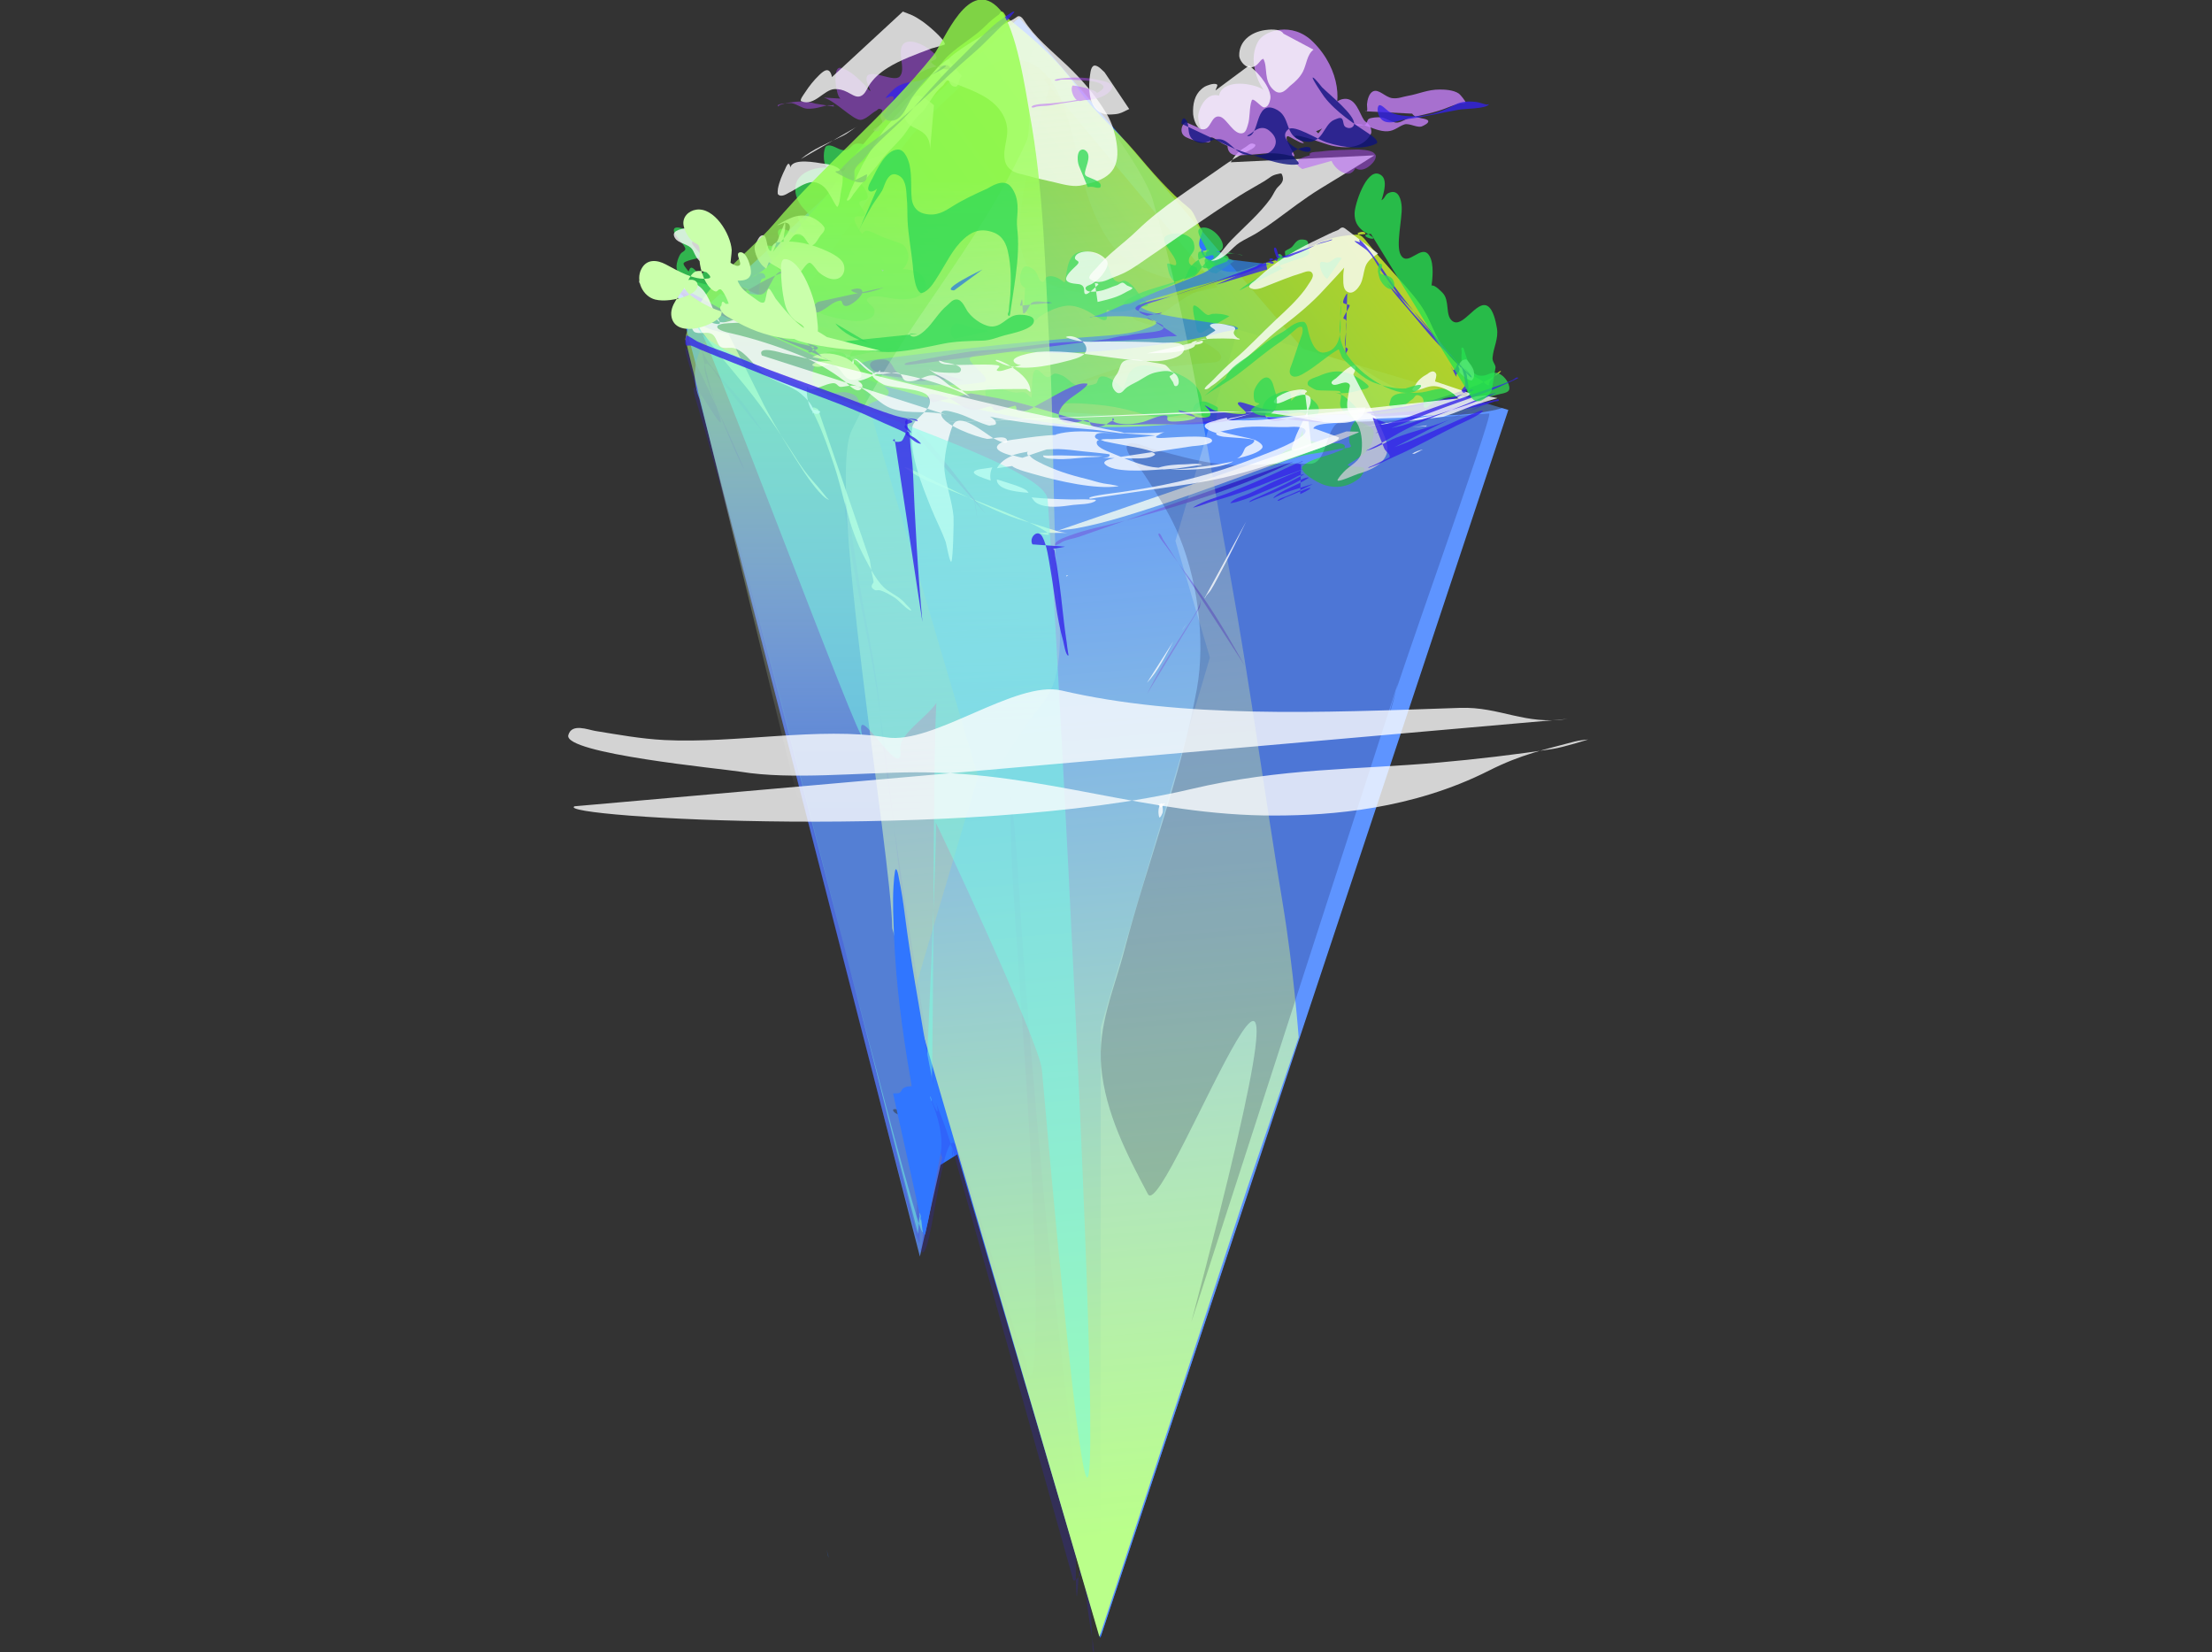 <svg width="241" height="180" viewBox="0 0 241 180" fill="none" xmlns="http://www.w3.org/2000/svg">
<rect x="0" y="0" width="241" height="180" fill="#333333" stroke="none"/>
<g clip-path="url(#clip0_3176_16707)">
<path d="M111.038 1.914L75.789 34.484L75.399 33.841L73.414 30.573L99.169 128.973L104.298 125.769L119.883 178.455L163.985 45.155L142.045 38.112L111.038 1.914Z" fill="#3076FF"/>
<path d="M84.594 34.232C79.054 32.652 74.1 38.096 76.194 43.462L100.222 136.894L102.648 126.137L98.454 111.944L106.558 84.567L92.333 36.439L84.594 34.232Z" fill="#547FD4"/>
<path d="M119.927 178.256L164.335 44.662L134.871 35.893L128.066 58.926L131.82 71.638L119.927 111.918V178.256Z" fill="#5E94FF"/>
<path d="M114.555 22.17L93.528 35.981H134.364L114.555 22.17Z" fill="#3076FF"/>
<path d="M86.292 36.591C86.189 36.146 85.964 35.646 85.987 35.253C86.048 34.165 87.14 32.744 87.598 31.978C88.366 30.684 89.221 29.453 90.038 28.198C91.734 25.586 93.64 23.145 95.385 20.572C96.737 18.575 97.89 16.424 99.464 14.597C100.957 12.858 102.637 11.267 104.337 9.698C104.925 9.154 105.555 8.65 106.204 8.162C106.731 7.765 107.239 7.348 107.873 7.05C108.885 6.574 111.104 5.947 113.059 7.332C115.248 8.885 116.015 11.89 116.485 13.474C117.516 16.948 117.833 20.35 119.552 23.998C120.113 25.189 121.079 26.988 122.458 28.044C125.116 30.072 127.889 30.592 130.138 30.648C134.77 30.767 139.067 29.028 142.065 27.162C143.088 26.523 145.666 24.764 148.03 26.055C149.229 26.714 150.05 28.885 150.524 29.659C151.307 30.938 152.116 32.216 152.838 33.486C153.762 35.11 154.629 36.873 156.096 38.469C157.642 40.148 159.743 41.458 161.568 42.852C162.046 43.213 162.508 43.507 162.993 43.844C163.046 43.884 163.856 44.312 163.856 44.316C163.825 44.571 161.32 44.956 161.015 44.999C157.345 45.496 152.991 45.102 149.019 45.146C143.432 45.206 137.955 45.44 132.387 45.527C127.556 45.599 122.462 45.305 117.402 44.995C112.761 44.709 107.999 44.384 102.878 43.117C102.133 42.935 101.144 42.832 100.342 42.474C100.102 42.367 99.605 42.248 99.624 42.077C99.632 41.994 101.316 41.76 101.492 41.827C102.019 42.018 101.518 42.216 102.072 42.145C102.229 42.121 102.351 42.042 102.542 42.077" fill="#2A2A2A" fill-opacity="0.475"/>
<path d="M101.034 121.879C100.778 121.796 100.518 121.677 100.258 121.606C99.949 121.518 97.272 120.546 97.299 120.923C97.322 121.228 97.86 121.435 98.112 121.53C98.987 121.876 100.01 122.241 100.988 123.193C101.121 123.321 101.106 122.765 101.034 121.879Z" fill="#2A2A2A" fill-opacity="0.475"/>
<path d="M147.739 26.744C147.139 29.519 146.15 32.171 146.356 35.375C146.418 36.312 146.169 38.249 147.613 39.484C149.366 40.984 151.932 42.306 153.796 42.898C155.129 43.315 156.469 43.394 157.665 43.509C158.875 43.62 160.151 43.62 161.186 43.461C161.205 43.457 161.812 43.517 161.778 43.426C161.774 43.41 160.498 42.58 160.418 42.941" fill="#2A2A2A" fill-opacity="0.475"/>
<path d="M113.752 8.689C114.019 8.431 113.851 8.411 114.283 8.487C114.729 8.566 114.458 9.042 114.432 9.158C114.386 9.368 114.351 9.586 114.294 9.789C114.21 10.087 114.111 10.372 114.011 10.654C113.511 12.052 113.106 13.469 112.782 14.978C112.056 18.32 111.113 21.564 111.128 25.319C111.132 26.379 111.136 27.662 111.987 29.003C113.481 31.354 117.258 31.858 118.938 32.029C120.939 32.227 122.772 32.108 124.67 32.128C126.171 32.148 127.733 32.314 129.07 32.084C130.299 31.874 131.445 31.54 132.656 31.298" fill="#2A2A2A" fill-opacity="0.475"/>
<path d="M130.773 31.64C130.113 31.18 129.693 29.573 130.227 29.402C130.567 29.299 131.075 29.593 131.461 29.624C131.824 29.652 131.992 29.335 132.305 29.358C132.721 29.39 133.664 30.196 134.085 30.493" fill="#2A2A2A" fill-opacity="0.475"/>
<path d="M127.956 31.847C128.029 31.819 128.854 31.407 128.529 31.172C127.998 30.791 126.971 31.545 126.746 31.68C125.795 32.244 124.764 32.796 124.004 33.542C123.839 33.705 123.209 34.197 123.477 34.658C123.652 34.96 125.172 35.368 125.386 35.408C126.658 35.635 127.83 35.583 129.209 36.063C130.087 36.369 129.942 36.992 129.602 37.222C129.442 37.33 129.255 37.405 129.079 37.492C128.846 37.608 128.625 37.727 128.38 37.83C127.853 38.052 127.326 38.275 126.799 38.493C126.096 38.783 125.321 38.989 124.584 39.235C122.759 39.847 120.864 40.383 119.085 41.046C118.42 41.292 117.748 41.514 117.049 41.721C116.801 41.796 116.606 41.931 116.343 41.986C116.289 41.994 116.133 42.014 116.159 41.974C116.438 41.609 117.164 41.724 117.683 41.641C118.229 41.558 118.779 41.47 119.299 41.347C122.308 40.641 125.52 40.097 128.858 39.803C129.797 39.72 130.714 39.589 131.668 39.525C132.161 39.497 132.635 39.497 132.917 39.215C133.44 38.703 132.302 37.882 131.454 37.457C129.957 36.702 128.525 36.496 127.105 36.079C126.933 36.028 125.665 35.801 125.569 35.416C125.44 34.884 126.891 33.979 127.231 33.725C129.014 32.395 130.924 31.236 133.425 30.664" fill="#2A2A2A" fill-opacity="0.475"/>
<path opacity="0.785" d="M85.627 32.425C85.711 32.846 85.589 33.175 85.475 33.493C85.337 33.878 83.63 34.104 83.019 33.33C82.412 32.556 82.733 30.904 82.95 30.46C83.061 30.229 83.611 30.444 83.313 29.939C82.966 29.352 81.919 30.237 81.919 30.237C81.919 30.237 82.645 29.808 82.981 29.566C83.687 29.062 84.237 28.399 84.757 27.728C86.082 26.025 87.373 24.278 88.854 22.706C90.287 21.19 91.341 19.427 92.532 17.724C95.087 14.064 98.39 11.023 101.625 7.954C102.267 7.346 102.736 6.592 103.39 5.997C104.65 4.837 106.227 3.98 107.426 2.761C107.854 2.328 108.35 1.923 108.851 1.57C108.904 1.53 109.053 1.157 109.248 1.288C109.492 1.455 109.523 1.777 109.76 1.963C112.964 4.508 115.43 6.724 117.477 9.705C119.195 12.21 121.571 14.078 123.641 16.515C125.401 18.6 127.396 20.956 129.599 22.706C130.172 23.159 130.546 24.608 130.97 25.08C131.177 25.314 130.336 26.291 130.783 27.045C131.119 27.617 131.494 27.125 131.662 27.2C131.887 27.299 131.482 27.419 131.417 27.55C131.375 27.641 131.448 27.847 131.31 27.843C131.119 27.835 131.093 27.172 130.951 27.232C130.447 27.427 132.162 28.951 132.628 29.213C134.285 30.138 135.786 29.261 136.752 28.967C137.932 28.61 139.2 28.324 140.342 27.923C141.866 27.391 143.141 26.585 144.696 26.077C145.647 25.771 146.777 25.604 147.927 25.557C148.022 25.553 148.782 25.525 148.775 25.473C148.725 25.064 147.869 25.35 147.911 25.438C147.976 25.581 148.236 25.632 148.381 25.755C148.641 25.981 148.847 26.247 149.046 26.502C149.76 27.407 150.577 28.32 151.387 29.225C152.525 30.495 153.819 31.877 154.747 33.191C155.924 34.858 156.26 36.597 157.528 38.264C158.654 39.753 159.712 40.496 161.354 41.417C161.534 41.512 161.977 41.98 162.141 41.984C162.279 41.992 162.206 41.782 162.248 41.691C162.439 41.302 162.76 41.103 162.993 40.766C163.008 40.75 163.508 40.313 163.524 40.432C163.554 40.662 161.362 41.79 161.129 41.881C158.15 43.06 154.938 44.041 151.44 44.581C147.113 45.248 142.416 45.204 137.799 45.438C131.6 45.752 125.712 46.705 119.173 46.502C114.232 46.351 108.683 45.057 103.233 43.858C101.098 43.39 98.891 42.715 96.718 42.151C94.27 41.516 73.647 31.94 71.073 29.959C69.152 28.479 83.748 33.417 83.978 31.817C84 31.647 84.909 31.345 85.085 31.504C85.383 31.778 85.574 32.147 85.627 32.425Z" fill="url(#paint0_linear_3176_16707)"/>
<path opacity="0.785" d="M85.664 29.254C85.702 29.838 85.251 29.945 84.61 29.127C84.144 28.527 83.583 27.658 83.479 27.09C83.334 26.324 84.709 27.146 85.03 26.928C85.316 26.729 84.595 25.502 84.801 25.125C85.194 24.411 86.802 25.852 87.531 25.733C88.12 25.637 86.764 23.847 86.978 23.601C87.192 23.347 88.845 25.014 88.811 24.458C88.776 23.906 87.7 22.95 87.279 22.39C86.561 21.421 86.546 20.456 86.787 19.829C87.348 18.352 90.667 17.269 93.413 19.615C94.066 20.175 94.833 21.358 94.428 21.711C94.215 21.898 93.543 21.759 93.634 22.207C93.707 22.553 94.448 23.188 94.207 23.466C94.001 23.704 93.42 23.462 93.191 23.648C92.905 23.887 93.352 24.661 93.653 25.105C93.665 25.125 93.909 25.467 93.951 25.475C93.955 25.475 94.138 25.105 94.428 25.133C94.898 25.177 95.391 25.475 95.903 25.701C96.544 25.979 97.136 26.189 97.763 26.392C98.091 26.495 98.442 26.61 98.671 26.975C99.378 28.083 98.706 29.067 98.152 29.5C98.076 29.564 97.365 29.905 97.083 29.675C96.705 29.365 97.869 29.341 97.992 29.333C99.034 29.278 100.722 29.433 100.886 31.029C100.902 31.16 100.867 31.263 100.841 31.37C100.531 32.513 98.859 32.752 97.323 32.533C96.445 32.41 95.059 32.057 94.539 32.486C94.108 32.843 95.169 33.248 95.269 33.78C95.441 34.705 94.268 34.939 93.436 34.979C93.107 34.998 92.611 34.927 92.248 34.867C90.988 34.653 87.455 34.054 87.726 32.136" fill="#30DA56" fill-opacity="0.982"/>
<path opacity="0.785" d="M90.933 18.724C90.723 18.605 90.288 18.411 90.108 18.252C89.585 17.787 89.726 16.112 90.001 15.937C90.567 15.584 91.265 16.33 91.941 16.37C92.575 16.41 92.644 15.914 93.064 15.719C93.794 15.378 95.367 16.152 96.41 16.751" fill="#30DA56" fill-opacity="0.982"/>
<path opacity="0.785" d="M111.684 31.345C110.702 31.02 111.229 29.134 111.68 29.027C111.928 28.967 112.299 29.114 112.627 29.368C113.074 29.706 113.066 30.369 113.418 30.639C113.796 30.928 113.845 30.309 113.994 30.218C114.487 29.904 115.293 30.17 116.095 30.877C116.836 31.536 115.873 31.453 115.503 30.813C115.274 30.404 115.747 30.813 115.915 30.774C116.133 30.722 116.102 30.27 116.133 30.083C116.358 28.769 116.507 27.193 118.504 27.419C119.383 27.518 120.452 28.308 120.823 29.158C120.956 29.456 121.075 30.325 121.583 30.615C122.175 30.952 122.175 30.416 122.686 30.635C123.496 30.98 123.897 31.822 124.393 32.433C124.546 32.62 124.859 32.862 124.993 33.048C125.314 33.505 124.516 33.342 124.325 33.414C123.546 33.707 122.648 34.001 121.609 33.969C121.441 33.965 121.296 34.009 121.109 33.958C121.006 33.926 120.735 33.692 120.639 33.755C120.345 33.942 120.899 34.831 120.341 34.883C119.967 34.918 118.951 34.12 118.497 33.894C117.573 33.429 116.778 33.211 116.076 33.322C114.976 33.497 114.052 33.993 113.253 34.501C113.131 34.581 112.856 35.089 112.497 34.815C112.089 34.502 112.108 34.116 111.562 33.803" fill="#30DA56" fill-opacity="0.982"/>
<path opacity="0.785" d="M131.481 35.903C131.301 35.971 130.923 36.399 130.622 36.229C130.316 36.05 130.377 35.673 130.339 35.522C130.267 35.224 129.74 33.259 130.121 33.279C130.534 33.307 131.114 34.16 131.557 34.307C131.718 34.363 131.951 34.212 132.081 34.196C132.615 34.148 133.264 34.184 133.948 34.45" fill="#30DA56" fill-opacity="0.982"/>
<path opacity="0.785" d="M132.515 29.79C132.385 29.762 132.072 29.742 131.934 29.663C131.449 29.385 131.148 28.477 131.27 28.258C131.484 27.881 132.32 28.802 132.515 28.631C132.572 28.58 132.511 28.445 132.561 28.385C132.92 27.925 133.554 27.933 134.459 28.453" fill="#30DA56" fill-opacity="0.982"/>
<path opacity="0.785" d="M112.509 43.473C112.639 43.588 112.823 43.679 112.918 43.81C113.021 43.953 112.559 43.62 112.456 43.481C112.315 43.278 112.418 43.183 112.418 43.04C112.433 42.381 112.41 41.746 112.506 41.131C112.536 40.912 112.567 40.178 113.04 40.309C113.441 40.42 113.785 41.115 114.152 41.079C114.812 41.008 114.534 40.384 115.717 40.908C116.336 41.182 116.867 41.956 117.489 42.048C117.902 42.111 119.353 41.96 119.491 41.706C119.689 41.325 119.628 40.873 120.411 41.039C120.896 41.139 121.484 41.579 121.912 41.952C121.977 42.012 122.305 42.345 122.363 42.349C122.393 42.349 122.844 41.063 122.882 40.96C123.145 40.281 123.737 39.821 124.696 39.812C125.918 39.809 129.416 40.674 130.466 42.298C132.196 44.977 128.71 45.279 127.014 45.462C125.979 45.573 124.746 45.164 123.523 44.823C122.236 44.465 120.808 44.195 119.64 44.1C118.505 44.009 117.15 43.862 116.172 43.965C115.576 44.033 115.626 44.747 114.931 44.735C113.701 44.715 112.078 44.044 110.76 43.854C110.26 43.779 109.745 43.683 109.256 43.636C108.805 43.588 108.274 43.703 107.743 43.481C107.186 43.246 107.262 41.996 107.759 42.02C108.637 42.063 109.798 42.715 110.718 42.778C110.875 42.79 111.528 42.635 111.742 42.798C112.013 43 112.25 43.251 112.509 43.473Z" fill="#30DA56" fill-opacity="0.982"/>
<path opacity="0.785" d="M130.023 45.02C129.81 44.21 130.489 43.523 131.444 43.789C131.589 43.829 132.582 44.254 132.678 44.416C132.735 44.512 132.479 45.726 132.464 45.833" fill="#30DA56" fill-opacity="0.982"/>
<path opacity="0.785" d="M104.01 36.912C103.277 36.5 103.628 35.369 104.056 35.258C104.541 35.135 105.595 35.627 106.229 35.785C106.756 35.916 107.172 35.889 107.722 36.067" fill="#30DA56" fill-opacity="0.982"/>
<path opacity="0.785" d="M75.21 29.829C75.367 30.131 75.359 30.845 74.943 30.448C74.745 30.258 75.085 29.321 75.203 29.214C75.558 28.896 76.138 30.19 76.494 29.845C76.956 29.392 76.738 28.531 76.967 27.931C77.032 27.765 77.12 27.447 77.399 27.507C77.746 27.586 78.186 27.852 78.541 28.082C78.827 28.273 79.186 28.527 79.419 28.781C80.355 29.793 79.683 29.984 79.056 30.194C78.942 30.234 78.319 30.254 78.43 30.476C78.751 31.107 81.157 31.091 81.615 31.651C82.111 32.259 80.317 31.81 80.148 31.79C79.698 31.735 79.263 31.802 79.01 32.005C78.93 32.068 78.991 32.16 78.838 32.144C78.632 32.116 78.468 31.949 78.277 31.838C77.525 31.401 76.593 30.925 75.913 30.841C75.421 30.782 74.844 30.607 74.386 30.615C74.302 30.615 74.267 30.698 74.168 30.667C74.126 30.655 74.065 30.611 74.038 30.576C73.824 30.266 74.179 30.059 74.038 29.785C73.981 29.67 73.843 29.555 73.782 29.436C73.526 28.936 73.981 27.785 74.233 27.558C74.37 27.435 74.641 27.344 74.664 27.137C74.71 26.736 73.312 25.577 73.419 25.014C73.519 24.474 74.798 25.025 75.398 25.252C75.443 25.272 75.948 25.462 75.978 25.522C76.291 26.129 75.176 26.081 75.44 26.602C75.604 26.927 76.635 27.912 76.471 27.987C76.173 28.138 74.447 28.4 74.47 28.733C74.493 29.011 75.096 29.603 75.21 29.829Z" fill="#30DA56" fill-opacity="0.982"/>
<path opacity="0.785" d="M159.526 40.664C159.244 39.835 159.175 39.069 159.255 38.398C159.274 38.215 159.118 37.882 159.316 37.854C159.484 37.83 159.549 38.243 159.61 38.425C159.706 38.731 160.21 40.307 160.55 40.601C160.985 40.982 161.268 40.934 161.588 40.923C162.108 40.899 162.578 40.387 163.288 40.692C164.12 41.046 164.632 42.121 164.388 42.538C164.201 42.848 163.383 42.916 163.013 43.031C161.34 43.555 158.869 42.872 157.231 43.432C156.727 43.602 156.291 43.852 155.841 44.079C155.837 44.079 155.405 44.484 155.318 44.456C154.794 44.297 155.493 43.455 154.642 43.09C154.172 42.892 154.092 43.376 153.874 43.503C153.427 43.761 153.057 44.305 152.457 44.384C152.266 44.412 151.728 44.758 151.403 44.222C151.281 44.023 151.438 43.908 151.457 43.753C151.606 42.475 153.633 42.919 154.92 42.749C155.264 42.701 155.577 42.61 155.902 42.538C156.337 42.439 157.067 42.229 157.705 42.447C158.148 42.594 159.224 43.586 159.492 43.507C160.206 43.301 159.767 41.375 159.526 40.664Z" fill="#30DA56" fill-opacity="0.982"/>
<path opacity="0.785" d="M132.043 28.051C133.123 28.754 131.405 29.595 131.157 29.722C130.966 29.818 130.756 29.889 130.553 29.973C127.88 31.092 125.084 32.077 122.411 33.192C121.529 33.561 120.681 33.986 119.753 34.304C119.49 34.395 119.222 34.482 118.94 34.55C118.878 34.566 118.672 34.57 118.726 34.546C118.898 34.474 119.547 34.526 119.673 34.518C120.853 34.474 121.991 34.383 123.274 34.502C123.9 34.562 124.596 34.633 125.268 34.784C125.501 34.836 126.039 34.967 126.005 35.126C125.928 35.471 125.165 35.681 124.874 35.785C124.561 35.896 124.248 36.011 123.908 36.094C122.633 36.404 121.178 36.527 119.745 36.626C114.804 36.971 109.95 37.432 105.161 37.992C102.025 38.357 98.886 38.714 95.785 39.123C95.575 39.151 95.361 39.167 95.159 39.199C94.903 39.242 93.039 39.54 93.65 40.199C94.005 40.584 96.197 40.914 96.618 41.005C97.435 41.176 98.336 41.553 99.146 41.712C101.002 42.077 102.568 41.938 104.202 41.918C105.119 41.906 105.928 41.803 106.765 41.684C107.04 41.644 107.448 41.652 107.406 41.323C107.326 40.735 105.237 39.294 105.714 38.965C105.867 38.857 106.035 38.762 106.203 38.667C106.31 38.607 106.429 38.559 106.555 38.52C106.715 38.468 106.879 38.421 107.066 38.401C110.076 38.071 113.616 38.559 116.759 38.432C119.638 38.317 122.465 38.047 125.184 37.698C127.838 37.357 130.366 36.944 132.776 36.289C133.353 36.13 133.986 36.047 134.578 35.908C134.689 35.88 134.895 35.904 134.876 35.781C134.838 35.487 133.406 35.348 133.28 35.332C133.051 35.308 132.822 35.292 132.585 35.252C130.439 34.923 128.296 34.649 126.085 34.161C125.829 34.105 124.382 33.736 124.172 33.291C124.026 32.994 124.58 32.934 124.748 32.867C125.562 32.525 126.478 32.343 127.341 32.061C130.92 30.89 134.922 30.191 138.283 28.785" fill="#307FDA" fill-opacity="0.982"/>
<path opacity="0.785" d="M164.12 60.068C164.057 60.193 163.991 60.317 163.928 60.441L164.12 60.068Z" fill="#307FDA" fill-opacity="0.982"/>
<path opacity="0.785" d="M128.091 30.825C127.419 30.237 127.331 29.709 127.216 29.13C127.194 29.031 127.087 28.681 127.274 28.705C127.721 28.768 128.236 29.174 128.144 28.582C128.018 27.792 126.64 26.613 126.857 25.914C127.022 25.398 129.023 25.116 129.84 26.045C130.062 26.295 130.077 26.529 130.115 26.74C130.256 27.645 129.412 27.732 129.538 28.55C129.611 28.991 130.36 29.09 130.39 29.185C130.661 29.952 129.672 30.079 129.21 30.269C127.957 30.785 126.552 31.123 125.231 31.559C124.371 31.845 123.588 32.135 122.893 32.592C122.405 32.909 122.107 33.314 123.122 33.088" fill="#30DA56" fill-opacity="0.982"/>
<path opacity="0.785" d="M131.798 29.218C131.611 29.17 131.267 29.317 131.03 29.111C130.595 28.733 130.389 27.618 130.637 27.447C130.878 27.28 131.661 27.733 131.416 27.106C131.099 26.3 129.938 24.946 130.988 24.795C132.134 24.633 133.505 26.268 133.2 27.054C133.139 27.205 132.94 27.388 132.757 27.427C132.715 27.435 132.566 27.372 132.566 27.435C132.562 27.511 132.745 27.435 132.852 27.475C133.1 27.562 133.329 27.713 133.566 27.729C133.75 27.741 133.685 27.53 133.814 27.503C133.83 27.499 135.338 27.777 135.346 27.781C135.441 27.828 135.193 27.789 135.109 27.765C134.975 27.733 134.804 27.677 134.678 27.654C134.246 27.574 133.853 27.642 133.475 27.646C132.558 27.662 131.603 27.844 130.908 28.142C130.125 28.483 129.591 29.075 129.327 29.833C129.243 30.071 129.113 30.242 128.976 30.456C128.918 30.552 128.857 30.635 128.777 30.706C128.762 30.722 128.728 30.778 128.728 30.754C128.735 30.377 129.896 30.27 130.19 30.055C130.71 29.662 130.95 28.983 131.428 28.543C131.63 28.356 132.165 28.32 132.26 28.051C132.291 27.959 132.088 27.781 132.123 27.737C132.176 27.669 132.321 27.729 132.413 27.709C132.978 27.582 134.406 27.8 133.643 28.499" fill="#30DA56" fill-opacity="0.982"/>
<path opacity="0.785" d="M140.028 29.099C139.944 29.111 139.753 29.234 139.646 29.186C139.299 29.016 139.066 27.761 139.314 27.682C139.635 27.575 139.761 28.115 139.99 28.182C140.158 28.234 139.913 27.432 140.028 27.345C140.307 27.138 140.62 27.094 140.857 26.789C141.071 26.519 141.346 26.046 141.873 26.094C142.018 26.106 142.354 26.098 142.465 26.32C142.613 26.614 142.503 26.808 142.503 27.035C142.503 27.178 142.652 27.388 142.652 27.531C142.655 27.976 141.116 28.277 140.712 28.452C140.12 28.702 139.474 28.873 138.863 29.099C138.054 29.397 137.553 30 136.858 30.405C136.201 30.786 135.529 31.14 135.014 31.656" fill="#30DA56" fill-opacity="0.982"/>
<path opacity="0.785" d="M144.6 30.39C143.997 30.001 143.657 28.858 143.882 28.572C143.986 28.437 144.463 28.632 144.65 28.6C145.238 28.513 145.322 27.85 146.193 28.112" fill="#30DA56" fill-opacity="0.982"/>
<path opacity="0.785" d="M140.666 43.677C140.849 42.141 139.849 42.601 139.035 42.931C138.302 43.225 137.763 43.614 137.569 44.368C137.55 44.44 137.469 44.801 137.603 44.983C137.897 45.377 138.6 45.44 138.84 45.44C139.684 45.432 140.28 45.106 141.048 45.007C141.296 44.972 142.258 44.777 142.403 45.377C142.552 46.012 142.083 46.524 141.888 46.961C141.701 47.381 141.605 47.862 141.411 48.267C141.17 48.763 140.334 48.91 139.894 49.227C139.36 49.612 138.791 49.958 138.256 50.343C138.126 50.434 137.802 50.514 137.993 50.72C138.245 50.99 139.222 50.51 139.314 50.474C140.582 49.998 141.823 49.589 143.32 49.39C144.42 49.243 145.413 48.973 146.509 48.826C146.646 48.807 147.204 48.787 147.185 48.596C147.173 48.481 147.044 48.33 147.017 48.207C146.895 47.691 147.101 46.996 147.208 46.595C147.368 46.004 147.964 45.698 148.04 45.039C148.098 44.563 147.097 43.721 146.536 43.241C146.306 43.042 145.844 42.871 145.615 42.812C145.543 42.792 145.333 42.756 145.405 42.768C146.581 42.998 147.678 42.629 148.571 42.415C148.758 42.371 149.396 42.256 148.957 41.883C146.593 39.862 144.932 40.422 143.568 41.014C143.236 41.16 142.293 41.347 142.491 41.919C142.549 42.077 143.305 42.462 143.393 42.486C143.763 42.59 145.825 42.518 145.963 42.629C146.18 42.804 146.096 43.276 146.085 43.368C146.032 43.844 145.818 44.237 146.44 44.908C147.399 45.928 149.029 46.051 149.556 46.766C149.812 47.111 149.56 47.866 149.507 48.084C149.297 48.941 148.373 49.668 147.647 50.121C147.628 50.136 146.811 50.617 146.83 50.645C147.082 50.986 148.334 50.728 148.617 51.026C148.789 51.208 148.269 51.971 148.17 52.05C147.345 52.733 146.062 53.384 144.305 52.84C143.587 52.622 141.3 51.347 141.976 50.74C142.873 49.938 144.523 49.728 145.711 49.208C145.928 49.116 146.494 48.973 146.528 48.684C146.585 48.211 145.401 48.306 145.283 48.298C144.771 48.271 142.701 48.386 142.041 47.492C141.834 47.215 141.995 46.536 142.067 46.385C142.392 45.714 143.836 45.508 143.69 44.515C143.591 43.832 142.652 43.272 141.945 42.887C141.846 42.832 141.708 42.808 141.644 42.721C141.456 42.467 141.846 42.415 142.014 42.328" fill="#30DA56" fill-opacity="0.982"/>
<path opacity="0.785" d="M92.16 38.968C92.263 38.242 90.823 38.266 90.392 38.317C89.292 38.44 87.436 41.033 89.281 42.537C90.079 43.192 91.507 42.597 92.229 42.748C92.538 42.811 93.122 42.946 93.386 43.312C93.554 43.546 93.68 44.185 93.993 44.248C94.322 44.316 94.719 44.018 94.91 43.915C95.322 43.693 96.93 43.264 96.827 42.692C96.781 42.434 96.651 42.414 96.414 42.124C95.895 41.481 95.318 40.822 94.566 40.318C93.798 39.806 92.206 39.155 92.729 38.44C93.512 37.376 96.231 38.559 97.285 37.853" fill="#30DA56" fill-opacity="0.982"/>
<path opacity="0.785" d="M110.754 1.872C110.754 1.872 110.532 2.047 109.975 2.329C107.912 3.373 105.831 4.48 104.055 5.802C103.773 6.009 103.513 6.243 103.265 6.481C102.982 6.747 102.287 7.267 102.329 7.819C102.371 8.454 103.883 9.042 104.345 9.224C106.053 9.903 108.245 10.638 109.268 12.5C110.28 14.342 109.344 15.537 109.425 17.002C109.455 17.541 109.555 18.264 110.513 18.729C110.937 18.935 111.33 18.967 111.739 19.09C112.545 19.324 113.312 19.511 114.092 19.677C115.153 19.9 116.314 20.281 117.261 20.265C117.8 20.257 118.155 20.11 118.613 19.999C121.34 19.344 122.211 17.942 121.512 14.834C121.309 13.929 121.019 13.111 120.408 12.123C119.358 10.415 117.911 8.704 116.284 7.152C114.5 5.453 112.762 4.091 111.529 2.166C111.094 1.487 110.754 1.872 110.754 1.872Z" fill="white"/>
<path opacity="0.785" d="M146.598 24.93C146.163 24.569 145.984 24.982 145.766 25.065C145.059 25.335 144.441 25.664 143.776 25.978C141.576 27.01 139.51 28.145 137.776 29.638C137.593 29.797 137.417 29.964 137.238 30.123C137.081 30.262 136.921 30.392 136.764 30.532C136.65 30.639 136.085 30.984 136.096 31.218C136.104 31.421 136.589 31.504 136.596 31.504C137.188 31.536 137.692 31.278 138.12 31.111C139.342 30.639 140.534 30.127 141.836 29.745C141.928 29.718 142.615 29.396 142.882 29.654C143.184 29.936 142.959 30.313 142.917 30.401C142.825 30.591 142.703 30.758 142.588 30.933C142.439 31.159 142.294 31.393 142.13 31.607C141.21 32.818 140.098 33.823 138.979 34.863C137.459 36.284 136.066 37.812 134.477 39.17C133.667 39.865 132.926 40.599 132.193 41.362C131.979 41.58 131.75 41.786 131.521 41.993C131.376 42.124 131.189 42.362 131.257 42.394C131.525 42.517 131.899 42.116 131.945 42.084C132.124 41.957 132.323 41.85 132.491 41.707C133.159 41.139 133.808 40.564 134.515 40.028C136.348 38.63 137.887 36.975 139.709 35.573C141.34 34.319 142.94 33.009 144.292 31.512C145.162 30.551 146.083 29.634 146.896 28.63C146.946 28.574 147.595 27.852 147.488 27.753C147.267 27.542 146.789 28.205 146.743 28.296C146.4 28.971 146.316 29.797 146.354 30.686C146.365 30.877 146.35 31.492 146.751 31.762C147.419 32.215 148.027 31.298 148.191 31.016C148.512 30.452 148.538 29.753 148.737 29.118C148.958 28.404 149.558 28.03 150.142 27.622" fill="white"/>
<path opacity="0.785" d="M103.476 6.693C103.453 6.161 102.762 6.824 102.716 6.864C102.583 6.979 102.434 7.078 102.312 7.201C101.605 7.88 101.093 8.722 100.375 9.397C99.615 10.111 99.012 10.901 98.374 11.719C97.679 12.612 96.839 13.39 96.182 14.315C95.506 15.256 94.948 16.296 94.349 17.293C93.746 18.293 93.295 19.377 92.806 20.457C92.665 20.77 92.543 21.1 92.428 21.433C92.397 21.525 92.325 21.592 92.298 21.688C92.287 21.735 92.237 21.834 92.306 21.85C92.592 21.91 92.898 21.267 92.974 21.164C93.085 21.021 93.199 20.886 93.306 20.739C94.112 19.643 95.097 18.69 95.899 17.595C96.594 16.65 97.481 15.895 98.237 15.006C98.836 14.307 99.272 13.474 99.89 12.787C100.173 12.477 100.524 12.223 100.761 11.882C101.361 11.016 101.865 10.044 102.682 9.365C102.896 9.186 102.98 8.845 103.285 8.753C103.457 8.702 103.453 9.432 104.084 9.44C104.561 9.448 104.412 8.424 104.805 8.305" fill="white"/>
<path opacity="0.785" d="M86.077 18.526C86.092 18.717 86.184 17.959 85.932 17.848C85.787 17.78 85.561 18.372 85.558 18.38C85.225 19.05 84.912 19.757 84.759 20.543C84.752 20.595 84.679 21.091 84.778 21.186C85.164 21.559 85.836 21.047 85.966 20.988C86.73 20.631 87.318 20.083 88.216 19.876C88.872 19.721 89.678 20.047 90.232 20.92C90.469 21.294 90.667 21.679 90.877 22.048C90.95 22.175 91.022 22.302 91.118 22.429C91.148 22.465 91.198 22.556 91.225 22.54C91.45 22.393 91.55 21.421 91.58 21.135C91.641 20.615 92.054 19.301 91.634 18.638C91.171 17.915 89.911 17.867 89.415 17.784C88.055 17.55 85.997 17.316 86.077 18.526Z" fill="white"/>
<path opacity="0.785" d="M85.525 24.182C85.51 24.095 85.434 23.825 85.464 23.916C85.716 24.71 85.388 25.385 85.373 26.075C85.377 26.091 85.335 26.619 85.545 26.679C85.762 26.742 85.972 26.298 86.037 26.222C86.266 25.956 86.438 25.54 86.893 25.496C87.752 25.416 88.004 26.965 88.501 26.735C88.932 26.532 89.123 26.012 89.386 25.667C89.57 25.428 89.845 25.238 89.841 24.869C89.841 24.753 89.616 24.491 89.497 24.38C87.928 22.907 86.434 23.586 85.651 23.991C85.392 24.126 85.121 24.249 84.888 24.412C84.83 24.452 84.62 24.527 84.712 24.527C84.987 24.527 85.468 24.102 85.835 24.333C86.434 24.71 85.667 25.631 85.525 25.809C84.96 26.52 84.391 27.235 83.818 27.941C83.799 27.965 83.433 28.307 83.536 28.398C83.715 28.549 84.166 28.795 84.368 28.922C85.445 29.601 86.412 30.153 87.091 29.736C87.397 29.545 87.847 28.632 88.206 28.628C88.493 28.628 89.001 29.49 89.23 29.68C90.754 30.943 91.823 30.403 91.98 29.47C92.018 29.259 92.002 28.958 91.869 28.676C91.51 27.929 90.181 27.382 89.52 27.104C87.782 26.377 85.961 26.159 84.704 26.421C84.277 26.508 84.193 26.707 84.082 27.068C84.067 27.119 84.055 27.382 83.933 27.334C83.517 27.171 83.593 25.694 83.173 25.635C82.791 25.587 82.6 26.028 82.493 26.25C82.39 26.461 82.23 26.659 82.214 26.933C82.184 27.493 82.612 28.719 83.486 29.267" fill="white"/>
<path opacity="0.785" d="M75.58 25.163C75.469 24.69 75.068 24.77 74.816 24.829C74.37 24.933 73.285 25.059 73.426 25.663C73.617 26.461 74.66 26.489 75.233 26.961C75.695 27.338 75.626 27.993 76.378 28.561C76.802 28.879 77.894 29.041 78.02 29.165C78.249 29.387 77.482 29.867 78.124 30.157C78.379 30.272 78.609 30.05 78.78 30.03C79.235 29.97 80.014 30.042 80.144 29.649C80.251 29.343 79.082 28.287 78.681 28.148C78.456 28.073 78.177 28.061 77.971 28.045" fill="white"/>
<path opacity="0.785" d="M90.707 39.354C90.039 39.307 89.313 39.323 88.817 39.521C88.786 39.533 88.244 39.747 88.648 39.886C89.489 40.176 89.894 39.573 90.722 39.787C91.559 40.002 91.689 40.704 92.246 41.165C92.689 41.53 93.308 41.351 93.552 41.26C93.674 41.212 93.8 41.125 93.835 41.006C94.022 40.379 92.762 39.203 91.925 38.89C90.428 38.322 89.317 38.425 88.507 38.914" fill="white"/>
<path opacity="0.785" d="M130.959 37.106C131.422 37.38 130.284 37.678 129.921 37.495C129.875 37.472 129.802 37.412 129.802 37.376C129.81 37.186 130.91 36.975 131.147 36.904C131.238 36.88 131.456 36.995 131.475 36.908C131.49 36.852 131.345 36.721 131.383 36.686C131.471 36.59 132.407 36.023 132.407 36.023C132.361 35.804 131.685 35.602 131.857 35.403C132.124 35.09 133.335 35.288 133.919 35.459C134.018 35.487 134.412 35.526 134.526 35.677C134.748 35.975 134.19 36.078 134.519 36.515C134.595 36.622 134.698 36.729 134.813 36.813C134.897 36.872 135.061 36.876 135.076 36.948C135.099 37.059 134.397 36.904 134.32 36.9C133.591 36.868 132.865 36.872 132.174 36.892C131.872 36.9 130.264 36.983 130.257 37.313C130.245 37.686 130.127 37.813 129.741 37.964C128.42 38.48 126.621 38.44 124.956 38.496" fill="white"/>
<path opacity="0.785" d="M127.757 40.778C127.665 40.869 127.504 40.897 127.432 41.004C127.394 41.06 127.749 41.556 127.799 41.632C127.844 41.703 127.902 42.032 128.028 42.06C128.574 42.172 128.585 41.044 127.913 40.643C127.287 40.27 126.527 40.464 126.118 40.532C125.221 40.679 124.659 41.155 123.995 41.524C123.487 41.806 122.883 42.032 122.513 42.441C122.356 42.616 121.921 43.188 121.405 42.501C120.833 41.731 121.532 41.024 121.757 40.643C121.952 40.31 122.005 39.857 122.227 39.551C122.662 38.932 124.239 39.17 125.278 39.424C125.564 39.5 126.744 39.631 126.985 39.774C127.191 39.901 127.443 40.266 127.634 40.429C127.703 40.488 127.833 40.52 127.856 40.584C127.886 40.679 127.806 40.726 127.757 40.778Z" fill="white"/>
<path opacity="0.785" d="M119.289 30.842C119.942 30.901 119.625 31.02 119.38 31.255C119.269 31.358 118.517 32.104 118.288 32.045C117.921 31.953 118.403 31.247 117.688 30.989C117.433 30.897 116.424 30.957 116.191 30.528C115.966 30.107 116.89 29.305 117.1 29.095C117.188 29.012 117.501 28.75 117.505 28.595C117.517 28.341 116.986 28.372 117.142 27.968C117.41 27.261 119.453 27.043 120.526 28.305C120.87 28.714 120.526 29.274 120.4 29.484C120.033 30.096 119.552 30.604 118.899 30.965C118.727 31.064 117.982 31.219 118.387 31.624C118.662 31.902 119.537 31.743 119.709 31.715C120.472 31.604 121.041 31.263 121.717 31.064C121.893 31.012 122.118 30.75 122.359 30.802C122.47 30.822 122.687 31.044 122.802 31.112C122.905 31.171 123.31 31.298 123.363 31.35C123.478 31.469 122.81 31.755 122.756 31.783C122.645 31.846 122.535 31.906 122.424 31.969C121.607 32.422 120.595 32.66 119.586 32.894" fill="white"/>
<path opacity="0.785" d="M142.196 42.859C142.207 42.74 142.501 42.716 142.356 42.581C142.066 42.311 141.34 42.47 141.187 42.493C140.431 42.597 139.82 42.843 139.274 43.184C139.251 43.2 138.659 43.641 138.808 43.843C139.049 44.165 139.95 43.693 140.007 43.673C140.305 43.562 142.096 42.593 142.677 43.212C143.085 43.645 142.44 44.828 142.345 45.038C141.879 46.082 141.279 47.063 140.947 48.198C140.924 48.266 140.668 48.925 140.725 48.989C141.088 49.373 142.639 48.623 142.875 48.52" fill="white"/>
<path opacity="0.785" d="M147.44 40.785C147.562 40.634 148.028 39.542 147.284 39.876C146.558 40.201 146.111 40.737 145.557 41.217C145.504 41.265 144.927 41.555 145.103 41.789C145.454 42.261 146.39 41.384 146.94 41.785C147.177 41.96 147.024 42.194 147.005 42.369C146.932 43.008 146.726 43.647 146.783 44.346C146.844 45.052 147.7 45.688 148.002 46.378C148.429 47.363 148.426 48.435 148.338 49.205C148.219 50.289 147.016 50.721 146.39 51.428C146.176 51.67 145.943 51.913 145.779 52.19C145.756 52.234 145.68 52.317 145.76 52.361C145.985 52.484 147.685 51.706 147.94 51.635C149.388 51.23 151.324 50.384 151.152 48.641C151.095 48.062 150.744 47.268 150.461 46.624" fill="white"/>
<path opacity="0.785" d="M156.352 41.554C156.371 41.364 156.574 40.919 156.448 40.693C156.154 40.161 155.554 40.725 155.527 40.741C154.977 41.038 154.489 41.408 154.214 41.94C154.072 42.21 153.797 42.404 153.889 42.492C154.114 42.702 154.359 42.531 154.546 42.483C155.119 42.345 155.588 42.039 156.295 42.071C156.971 42.098 157.727 42.444 158.422 42.956C158.598 43.083 158.712 43.297 158.899 43.397C159.411 43.675 160.064 43.011 160.27 42.869" fill="white"/>
<path opacity="0.785" d="M160.561 40.384C160.474 40.023 160.149 39.599 159.84 39.218C159.775 39.139 159.652 39.158 159.584 39.17C159.103 39.238 158.805 39.861 158.927 40.361C159.022 40.757 160.176 41.63 160.378 41.424C160.611 41.202 160.664 40.805 160.561 40.384Z" fill="white"/>
<path opacity="0.785" d="M101.754 11.468C101.399 11.139 100.593 10.504 100.165 10.42C99.191 10.238 98.397 12.072 98.584 12.842C98.825 13.815 99.936 13.918 100.627 14.505C101.464 15.212 101.353 16.26 101.292 16.78" fill="white"/>
<path opacity="0.785" d="M146.695 47C146.837 46.996 147.994 47.024 148.002 47.032C148.074 47.111 148.089 47.087 147.394 47.373C146.795 47.619 146.195 47.865 145.592 48.108C142.697 49.295 139.623 50.299 136.644 51.395C131.954 53.118 127.238 54.833 122.326 56.306C120.665 56.81 118.935 57.258 117.129 57.584C116.415 57.719 115.517 57.679 114.898 57.933" fill="white"/>
<path opacity="0.785" d="M113.174 58.049C113.483 58.176 114.919 58.533 113.965 57.91C113.109 57.35 112.173 56.933 111.303 56.552C108.507 55.33 105.754 54.337 102.966 53.182C101.866 52.725 100.617 52.273 99.51 51.578C99.25 51.415 99.002 51.217 98.738 51.05C98.681 51.01 98.524 50.947 98.563 50.931C98.815 50.828 100.06 51.522 100.392 51.693C101.602 52.308 102.825 52.924 104.035 53.495C105.998 54.428 108.072 55.492 110.016 56.231C111.203 56.679 112.349 56.977 113.518 57.342C114.43 57.628 115.557 58.041 116.367 58.061" fill="white"/>
<path opacity="0.785" d="M89.129 44.588C88.025 43.933 88.652 45.04 88.923 45.596C89.709 47.232 90.248 48.867 90.794 50.452C91.974 53.877 92.329 57.276 94.262 60.873C94.747 61.77 95.61 63.568 96.691 64.311C97.535 64.89 98.088 65.085 98.726 65.859C98.741 65.875 99.448 66.542 99.246 66.514C98.833 66.458 97.951 65.438 97.561 65.172C97.046 64.823 96.282 64.386 95.778 64.295C95.625 64.271 95.472 64.378 95.262 64.255C94.644 63.886 95.178 63.576 95.174 63.417C95.163 63.112 95.041 62.758 94.987 62.433C94.903 61.949 94.838 61.472 94.762 60.992" fill="white"/>
<path opacity="0.785" d="M79.374 36.399C78.564 36.117 77.911 36.129 77.025 35.716C76.895 35.653 76.009 35.149 75.945 35.252C75.822 35.45 76.384 36.014 76.533 36.209C77.205 37.106 77.865 38.011 78.591 38.908C79.729 40.306 80.947 41.711 82.036 43.116C83.9 45.53 85.496 48.011 87.062 50.441C87.68 51.402 88.341 52.152 89.139 53.061C89.479 53.45 89.762 53.843 90.075 54.224C90.14 54.3 90.376 54.459 90.293 54.439C89.555 54.264 87.948 51.958 87.634 51.477C86.042 49.028 84.545 46.622 83.258 44.184" fill="white"/>
<path opacity="0.785" d="M87.241 17.339C88.574 16.216 90.162 15.616 91.808 14.806C92.457 14.493 92.939 14.008 93.573 13.675" fill="white"/>
<path opacity="0.785" d="M134.09 17.677C134.533 16.93 134.941 16.454 135.735 16.001C135.888 15.918 136.133 15.616 136.415 15.636C136.522 15.644 136.774 15.708 136.778 15.803C136.801 16.109 135.892 16.494 135.774 16.557C134.892 17.03 134.021 17.538 133.234 18.102C130.015 20.392 126.623 22.453 123.843 25.156C122.442 26.514 120.777 27.629 119.532 29.122C119.26 29.448 118.898 29.706 118.714 30.099C118.684 30.17 118.623 30.285 118.737 30.377C119.642 31.111 120.681 30.464 121.029 30.333C122.438 29.793 122.904 29.571 124.095 28.757C127.735 26.272 131.309 23.715 135.048 21.329C135.926 20.769 136.866 20.273 137.763 19.729C138.413 19.332 138.504 19.094 139.295 18.943C139.394 18.923 139.593 18.848 139.65 18.967C140.074 19.848 139.348 20.162 139.058 20.579C138.825 20.916 138.665 21.305 138.424 21.639C137.213 23.314 135.594 24.672 134.154 26.16C133.681 26.649 133.284 27.201 132.852 27.721C132.707 27.891 132.524 28.026 132.352 28.169C132.245 28.257 131.84 28.431 132.016 28.419C133.394 28.34 134.174 26.99 135.056 26.43C135.648 26.053 136.324 25.76 136.923 25.39C137.622 24.958 138.294 24.497 138.947 24.017C140.544 22.846 142.106 21.631 143.824 20.571C145.799 19.356 147.8 18.165 149.747 16.922" fill="white"/>
<path d="M132.145 14.596C131.862 14.541 131.457 14.541 131.14 14.362C130.659 14.092 130.525 12.881 130.541 12.647C130.598 11.817 131.534 9.646 133.225 10.591C133.775 10.9 133.703 11.893 133.275 11.809C132.863 11.73 132.817 11.114 132.802 10.979C132.71 10.301 132.996 9.761 133.489 9.479C134.153 9.098 135.116 9.014 136.208 9.241C136.72 9.344 137.197 9.463 137.732 9.836C137.881 9.943 138.259 10.122 138.171 10.174C137.999 10.273 137.659 9.777 137.636 9.745C137.209 9.118 136.941 8.459 136.785 7.879C136.418 6.513 136.579 5.338 137.117 4.449C137.774 3.353 140.772 2.293 143.059 4.564C146.118 7.605 146.248 11.595 144.912 13.219C144.583 13.616 143.292 14.938 142.097 14.028C141.471 13.548 141.83 13.151 142.414 13.477C142.918 13.762 143.376 14.283 143.777 14.68C143.949 14.854 144.327 15.176 144.327 15.176C144.327 15.176 143.754 14.934 143.548 14.961C143.43 14.973 143.315 15.231 143.288 15.108C143.254 14.957 144.026 14.048 144.113 13.898C144.675 12.953 144.988 10.864 146.485 10.769C147.741 10.686 148.108 12.349 148.608 13.08C148.715 13.238 148.929 13.35 149.063 13.485C149.384 13.802 149.468 14.362 149.372 14.556C148.738 15.851 147.233 16.343 145.06 15.859C144.358 15.7 141.501 14.588 141.104 14.819C140.86 14.957 142.483 15.64 141.933 15.593C141.551 15.561 140.462 14.815 140.306 14.838C139.702 14.93 141.249 16.97 141.009 17.01C140.787 17.046 140.283 16.891 140.019 16.839C138.282 16.502 137.079 16.859 135.578 16.891C135.246 16.899 134.627 17.054 134.157 16.752C133.638 16.422 133.714 15.684 133.802 15.486C134.039 14.918 134.73 14.334 135.505 14.283C136.151 14.243 136.693 14.533 136.747 15.263C136.853 16.672 134.848 16.518 133.172 15.624C132.924 15.489 132.255 14.977 132.007 14.969C131.683 14.961 131.984 15.35 131.82 15.446C131.392 15.692 129.937 15.303 129.227 14.95C128.333 14.505 128.834 13.354 129.231 13.326" fill="#CA83FF" fill-opacity="0.765"/>
<path d="M145.401 17.434C145.363 17.395 145.046 17.049 144.962 17.101C144.901 17.137 145 17.276 145.023 17.363C145.153 17.958 145.943 18.796 146.68 18.911C147.406 19.022 147.712 18.331 147.838 17.875C147.861 17.788 147.983 17.482 147.788 17.319C147.36 16.954 147.143 17.907 147.635 18.284C148.536 18.975 149.717 17.732 149.831 17.319C149.881 17.14 150.014 16.954 149.686 16.664C149.281 16.307 148.071 16.283 147.776 16.291C146.47 16.331 145.168 16.331 143.954 16.501C143.576 16.557 143.041 16.513 142.751 16.68C142.705 16.704 142.651 16.898 142.743 16.978C143.301 17.47 144.359 17.2 143.801 16.811C143.629 16.688 143.014 16.847 142.938 16.863C142.426 16.998 140.272 17.458 141.895 18.419" fill="#B14AFD" fill-opacity="0.475"/>
<path d="M91.94 10.759C91.336 11.045 91.199 9.902 91.123 9.576C91.008 9.084 90.836 7.171 91.65 7.401C92.665 7.691 93.437 8.497 94.22 9.271C94.285 9.334 94.659 9.854 94.816 9.898C94.896 9.918 94.77 9.755 94.747 9.688C94.686 9.505 94.594 9.314 94.525 9.128C94.392 8.782 94.342 8.405 94.537 8.219C95.167 7.615 97.428 8.989 98.031 8.33C98.753 7.552 97.645 5.503 98.463 4.757C99.066 4.205 100.502 4.705 101.587 5.642C102.77 6.658 101.189 6.516 101.487 6.833C102.24 7.623 104.119 7.81 103.347 7.171C103.103 6.964 102.683 7.163 102.56 7.175C101.854 7.254 101.273 7.417 100.712 7.679C98.688 8.628 98.253 11.335 96.805 12.82C96.404 13.233 95.915 13.626 95.415 13.951C95.346 13.999 95.083 14.047 95.201 14.233C95.247 14.309 95.369 14.293 95.442 14.301C96.019 14.38 95.694 14.007 95.873 13.737C95.915 13.677 95.931 13.523 96.049 13.598C96.156 13.665 95.984 13.808 95.984 13.808C95.984 13.808 96.026 13.665 96.049 13.598C96.076 13.503 96.129 13.423 96.133 13.316C96.137 13.145 95.931 12.864 95.931 12.689C95.931 12.613 96.156 11.994 96.141 11.986C95.679 11.692 95.64 11.982 95.465 12.062C94.991 12.284 94.342 13.05 93.731 13.058C92.929 13.062 90.993 10.986 89.755 10.636" fill="#B14AFD" fill-opacity="0.475"/>
<path d="M148.704 12.12C149.116 12.303 148.914 11.6 148.933 11.37C148.975 10.874 149.155 10.171 149.586 9.957C150.22 9.647 150.919 10.596 151.694 10.695C152.34 10.774 152.832 10.536 153.359 10.449C154.536 10.255 155.54 9.746 156.865 9.754C157.327 9.758 158.343 9.774 158.95 10.199C159.103 10.302 159.726 11.072 159.672 11.16C159.6 11.283 159.271 11.235 159.118 11.267C158.603 11.366 158.099 11.561 157.656 11.743C156.418 12.247 155.002 12.509 153.615 12.835C153.119 12.954 152.775 13.291 152.248 13.355C151.759 13.419 151.079 12.879 150.526 12.795C150.14 12.736 149.372 12.807 149.136 12.95C148.918 13.081 148.941 13.538 148.712 13.613C148.612 13.645 147.658 13.724 147.589 13.605C147.512 13.47 148.364 13.546 148.524 13.601C149.502 13.935 150.365 14.351 151.19 14.3C151.943 14.256 152.389 13.764 153.008 13.557C153.566 13.375 154.475 14.014 154.986 13.736C155.128 13.665 155.708 13.415 155.601 13.161C155.46 12.831 154.196 12.97 153.863 12.382" fill="#CA83FF" fill-opacity="0.765"/>
<path d="M88.849 11.291C87.734 10.939 86.768 11.065 85.924 11.184C85.569 11.23 85.26 11.344 84.958 11.448C84.878 11.479 84.805 11.662 84.74 11.559C84.572 11.275 86.019 11.207 86.241 11.237C86.81 11.314 87.364 11.812 87.929 11.842C88.803 11.884 89.388 11.647 90.129 11.475C90.308 11.436 90.534 11.486 90.728 11.467C90.766 11.463 90.789 11.39 90.828 11.433C90.881 11.49 90.778 11.536 90.843 11.593C90.915 11.655 90.996 11.624 91.072 11.643" fill="#B14AFD" fill-opacity="0.475"/>
<path d="M116.826 10.111C116.726 9.805 116.745 9.531 116.845 9.321C116.871 9.265 119.476 9.73 119.526 10.167C119.564 10.516 118.552 10.774 118.284 10.83C117.081 11.084 115.772 11.215 114.565 11.457C114.068 11.56 113.465 11.52 112.961 11.612C112.831 11.632 112.739 11.699 112.602 11.715C112.544 11.719 112.376 11.719 112.384 11.663C112.445 11.31 114.095 11.298 114.488 11.262C116.016 11.115 117.677 10.937 118.915 10.429C119.148 10.333 120.37 9.801 120.217 9.412C120.026 8.936 118.804 8.825 118.624 8.809C117.639 8.722 116.638 8.654 115.714 8.674C115.493 8.678 115.34 8.777 115.13 8.797C115.069 8.801 114.901 8.801 114.912 8.749C114.943 8.571 115.901 8.519 116.081 8.503C117.162 8.4 118.563 8.42 119.873 8.757C120.198 8.845 120.687 8.884 121.042 9.198C121.447 9.551 120.79 10.087 120.648 10.194C120.045 10.651 119.117 10.865 118.158 10.913C117.899 10.925 117.677 11.107 117.364 10.921C117.062 10.738 116.906 10.369 116.826 10.111Z" fill="#B14AFD" fill-opacity="0.475"/>
<path opacity="0.785" d="M94.458 18.976C94.485 20.091 93.706 20.091 92.224 19.389C92.083 19.321 91.12 18.841 91.021 18.718C90.96 18.65 91.326 18.638 91.349 18.631C91.605 18.492 91.739 18.269 91.926 18.071C92.774 17.181 93.813 16.308 94.836 15.578C98.957 12.64 102.302 9.019 106.079 5.768C107.309 4.708 108.367 3.513 109.559 2.421C109.612 2.37 110.529 1.317 110.521 1.306C110.471 1.21 110.319 1.29 110.261 1.329C109.956 1.532 109.646 1.718 109.352 1.929C108.867 2.266 108.417 2.604 107.993 2.997C106.584 4.291 105.3 5.677 103.929 7.002C102.066 8.813 100.443 10.814 98.659 12.688C97.238 14.18 95.508 15.474 94.279 17.13C93.958 17.567 93.32 17.968 93.125 18.495C92.996 18.845 93.232 19.452 92.957 19.738" fill="#3421E9"/>
<path opacity="0.785" d="M102.243 40.61C102.422 40.614 101.784 41.046 101.666 41.138C101.208 41.483 100.421 41.602 99.585 41.447C98.962 41.336 98.175 41.05 97.61 40.423C97.335 40.122 97.099 39.372 96.591 39.221C95.991 39.042 94.345 39.229 94.895 40.046C95.483 40.919 97.179 40.987 97.805 41.082C99.138 41.288 100.291 41.177 101.54 41.233C102.655 41.28 103.893 41.55 104.885 41.4" fill="#3421E9"/>
<path opacity="0.785" d="M101.649 43.832C100.668 43.344 101.095 42.843 101.741 42.923C102.252 42.986 102.982 43.185 103.562 43.475C104.292 43.84 104.922 44.447 105.651 44.606C106.618 44.816 107.145 44.384 107.893 44.277C108.199 44.233 108.073 44.554 108.355 44.678C108.668 44.816 109.05 44.646 109.253 44.598C109.665 44.491 110.032 44.324 110.46 44.229C110.517 44.217 110.578 44.161 110.647 44.221C110.861 44.408 110.521 44.856 111.246 44.828C112.144 44.789 112.759 44.241 113.408 43.911C114.477 43.367 115.447 42.724 116.57 42.236C117.047 42.03 117.624 41.72 118.323 41.779C118.365 41.783 118.43 41.772 118.46 41.815C118.594 41.982 117.624 42.681 117.57 42.72C116.818 43.268 115.913 43.784 115.504 44.622C115.394 44.844 115.126 45.491 115.734 45.896C116.692 46.532 118.109 45.571 118.583 45.833C118.777 45.944 118.735 46.329 119.087 46.444C119.854 46.698 120.599 46.21 120.977 45.94C121.114 45.845 121.519 45.833 121.34 45.611C121.176 45.404 120.851 45.988 122.077 46.166C122.982 46.301 123.837 46.154 124.529 45.976C125.025 45.849 126.484 45.122 127.084 45.277C127.393 45.352 126.935 45.773 127.401 45.892C127.889 46.019 130.12 45.801 130.23 45.515C130.368 45.162 128.817 44.757 128.577 44.725C128.508 44.713 128.367 44.67 128.39 44.733C128.458 44.928 129.092 45.102 129.203 45.142C130.013 45.428 130.987 45.595 131.571 45.44C131.88 45.356 131.98 45.15 131.777 44.757C131.678 44.562 131.101 44.098 131.319 44.185C131.766 44.368 132.06 44.678 132.552 44.785C133.018 44.884 135.737 45.329 135.745 44.983C135.753 44.705 134.386 43.923 135.042 43.812C135.352 43.761 137.181 44.479 137.731 44.558C138.438 44.662 139.113 44.749 139.793 44.805C139.812 44.809 140.42 44.856 140.45 44.947C140.465 44.987 139.671 44.944 139.652 44.94C139.373 44.912 136.937 44.709 138.178 45.634C138.697 46.023 139.377 45.837 139.724 45.777C140.653 45.618 141.542 45.352 142.627 45.42C142.73 45.428 144.082 45.519 144.143 45.837C144.208 46.146 142.764 45.924 142.543 45.908C140.523 45.765 138.273 45.333 136.44 45.499C134.794 45.65 133.274 45.988 131.628 46.13C129.516 46.313 127.187 46.202 124.968 46.23C122.921 46.258 120.935 46.444 118.602 45.98C116.455 45.559 114.133 44.737 111.918 44.122C109.791 43.53 107.801 43.224 105.762 42.851" fill="#3421E9"/>
<path opacity="0.785" d="M100.734 39.549C100.524 39.557 98.717 39.859 98.584 39.728C98.557 39.7 98.549 39.656 98.564 39.644C98.775 39.442 99.416 39.41 99.741 39.334C99.901 39.299 100.054 39.255 100.218 39.227C101.856 38.93 103.491 38.632 105.164 38.378C106.584 38.159 108.143 38.136 109.605 37.973C111.946 37.715 114.211 37.342 116.678 37.254C118.786 37.179 120.967 37.203 123.025 37.048C124.392 36.945 125.794 36.885 127.081 36.671C127.417 36.619 127.826 36.679 128.143 36.607C128.169 36.603 128.234 36.619 128.215 36.587C128.181 36.524 126.294 35.365 126.069 35.21C125.985 35.15 124.946 34.555 124.965 34.586C125.168 34.948 126.443 35.146 126.718 35.511C126.959 35.833 126.443 36.008 126.283 36.043C125.397 36.254 124.362 36.266 123.434 36.428C123.231 36.464 123.04 36.52 122.83 36.552C122.582 36.591 122.307 36.595 122.063 36.635C121.593 36.714 121.158 36.834 120.711 36.933" fill="#3421E9"/>
<path opacity="0.785" d="M126.581 34.051C126.371 34.417 125.069 34.17 124.473 34.008C124.351 33.972 123.835 33.833 123.736 33.702C123.408 33.261 125.409 32.769 125.642 32.725C128.147 32.249 130.335 31.36 132.657 30.657C133.807 30.312 134.987 30.018 136.056 29.581C136.549 29.379 137.049 29.164 137.481 28.906C137.485 28.902 137.649 28.779 137.546 28.72C137.366 28.624 136.927 28.99 136.835 29.029C136.075 29.339 135.262 29.593 134.494 29.895C131.767 30.967 128.873 31.84 126.043 32.785C125.844 32.848 122.525 33.662 124.97 34.401" fill="#3421E9"/>
<path opacity="0.785" d="M138.052 29.355C138.105 29.161 137.773 28.637 138.056 28.581C138.174 28.557 138.888 28.962 138.747 28.545C138.743 28.533 137.945 28.256 138.476 28.152C138.67 28.113 139.029 28.478 139.159 28.442C139.324 28.398 138.552 27.041 138.888 26.973C139.175 26.918 139.148 27.771 139.392 27.922C140.026 28.315 140.794 27.815 141.122 27.7C142.043 27.374 142.879 26.93 143.719 26.517C143.986 26.386 144.304 26.326 144.609 26.243C144.739 26.207 144.853 26.151 144.983 26.116C145.033 26.104 145.17 26.068 145.159 26.112C145.132 26.199 143.937 26.489 143.799 26.54C142.638 26.961 141.489 27.386 140.294 27.763C139.243 28.093 138.201 28.454 137.242 28.883C135.657 29.589 134.099 30.324 132.499 31.019" fill="#3421E9"/>
<path opacity="0.785" d="M146.784 31.971C146.67 31.967 146.212 32.849 146.357 33.003C146.494 33.15 147.021 33.186 147.04 33.242C147.117 33.428 146.395 34.365 146.361 34.667C146.349 34.742 146.567 34.746 146.635 34.869C146.708 34.996 146.712 35.274 146.712 35.373C146.704 36.132 146.521 36.803 146.548 37.577C146.559 37.942 146.876 37.898 146.845 38.065C146.796 38.311 146.529 38.506 146.571 38.792" fill="#3421E9"/>
<path opacity="0.785" d="M159.45 39.963C159.503 40.059 160.542 41.111 160.317 41.127C160.214 41.131 159.641 40.495 159.588 40.44C158.938 39.793 158.369 39.074 157.793 38.395C155.394 35.581 153.007 32.841 151.044 29.927C150.323 28.851 149.635 27.807 148.761 26.755C148.73 26.72 148.169 26.053 148.096 26.092C148.043 26.124 148.226 26.366 148.13 26.382C148.085 26.39 147.569 26.192 147.584 26.263C147.611 26.386 148.764 27.101 148.932 27.271C149.593 27.926 149.967 28.764 150.456 29.467C151.335 30.725 152.205 31.988 153.206 33.23C153.825 33.992 154.512 34.727 155.196 35.465C156.536 36.914 157.865 38.34 159.053 39.824C159.278 40.106 159.652 40.404 159.763 40.702C159.874 40.992 159.832 41.273 159.893 41.551C159.966 41.889 160.069 42.278 159.882 42.476C159.801 42.56 159.492 43.072 159.263 42.584C159.24 42.532 159.251 42.492 159.267 42.461C159.358 42.27 159.561 42.194 159.61 41.956C159.668 41.702 159.576 41.325 159.53 41.023C159.492 40.781 159.389 40.519 159.335 40.273C159.335 40.269 159.221 39.971 159.209 39.979C159.011 40.09 159.209 39.904 158.892 39.793C158.728 39.733 159.003 40.083 159.015 40.214C159.045 40.523 158.77 40.63 158.667 40.841C158.644 40.884 158.755 41.067 158.675 41.019C158.575 40.96 158.327 40.384 158.266 40.269C158.216 40.178 158.094 39.904 158.113 39.991C158.113 39.991 158.247 40.317 158.278 40.325C158.491 40.404 158.87 39.65 158.755 39.443C158.656 39.261 157.029 37.863 156.758 37.578C155.555 36.315 154.512 34.969 153.397 33.671C152.858 33.048 152.32 32.448 151.827 31.809C151.801 31.777 151.105 30.852 151.128 30.86C151.167 30.876 153.485 33.33 153.588 33.441C155.914 35.866 157.747 38.479 160.134 40.861" fill="#3421E9"/>
<path opacity="0.785" d="M157.5 43.646C158.332 43.714 158.886 43.134 159.486 42.892C159.788 42.773 160.173 42.725 160.441 42.562C160.463 42.547 160.54 42.531 160.498 42.495C160.227 42.273 160.12 42.65 159.933 42.721C159.448 42.908 158.978 43.094 158.451 43.233C156.461 43.761 154.452 44.234 152.321 44.587C151.661 44.694 150.981 44.766 150.309 44.857C149.988 44.901 149.686 44.972 149.434 45.099C149.404 45.115 149.327 45.135 149.377 45.167C149.938 45.548 152.046 45.278 152.486 45.254C155.453 45.107 158.371 44.889 161.017 44.293C161.651 44.15 162.251 43.956 162.824 43.745C162.984 43.682 163.377 43.761 163.29 43.547C163.244 43.44 163.072 43.543 162.98 43.563C162.709 43.626 162.434 43.678 162.163 43.737C161.953 43.785 161.747 43.837 161.529 43.872C160.719 43.999 159.914 44.135 159.112 44.269C156.946 44.639 154.601 44.73 152.321 44.928C151.737 44.98 149.644 45.29 148.842 44.925" fill="#3421E9"/>
<path opacity="0.785" d="M89.585 38.898C89.768 38.982 89.921 39.093 90.1 39.184C90.226 39.244 90.589 39.414 90.467 39.347C88.573 38.303 86.571 37.656 84.67 36.746C81.912 35.432 79.124 34.015 76.386 32.475C75.443 31.947 74.481 31.482 73.545 30.915C73.365 30.803 73.083 30.494 73.01 30.581C72.922 30.684 73.258 30.791 73.006 30.807C72.701 30.835 72.059 30.645 71.677 30.458C71.494 30.371 71.337 30.279 71.158 30.172C71.074 30.121 70.871 29.958 70.902 30.029C70.978 30.212 71.841 30.617 71.975 30.7C73.22 31.466 74.446 32.316 75.718 32.987C78.697 34.555 81.885 35.698 84.811 36.731C85.827 37.088 86.778 37.39 87.736 37.576C88.153 37.656 88.58 37.787 88.996 37.87C89.05 37.878 89.157 37.902 89.157 37.902C89.157 37.902 88.756 37.735 88.672 37.806C88.607 37.858 88.466 38.652 88.057 38.327C87.962 38.247 88.21 38.295 88.286 38.279C88.664 38.184 89.718 37.969 88.641 37.616C88.508 37.572 88.378 37.536 88.244 37.493C88.145 37.461 88.049 37.425 87.954 37.39" fill="#3421E9"/>
<path opacity="0.785" d="M85.047 29.584C85.383 29.508 85.665 29.278 86.078 29.385C86.116 29.397 86.181 29.397 86.196 29.433C86.208 29.453 85.673 29.572 85.654 29.576C85.15 29.75 84.634 29.933 84.165 30.147C83.347 30.513 82.622 30.949 81.873 31.382C81.808 31.422 80.899 31.914 80.834 31.831C80.628 31.569 81.212 31.751 81.201 31.727C81.201 31.724 79.849 30.989 79.7 30.771C79.65 30.699 80.605 31.164 80.643 31.18C81.178 31.45 82.205 32.021 82.702 32.089C83.786 32.244 84.092 29.802 85.047 29.584Z" fill="#3421E9"/>
<path opacity="0.2" d="M103.693 124.876C103.682 126.484 103.955 126.079 103.78 125.388C102.924 121.91 101.703 120.265 101.138 116.894C100.76 114.623 100.897 138.316 100.194 135.926C95.512 120.078 80.771 59.818 75.928 43.95C74.057 37.82 80.221 50.358 78.079 44.327C77.483 42.648 77.025 40.873 76.65 39.178C76.501 38.503 76.264 37.197 76.264 37.197C76.264 37.197 76.337 37.586 76.391 37.777C76.669 38.757 77.116 39.408 77.582 40.012C78.884 41.671 80.126 42.719 81.428 44.569C81.76 45.042 82.088 45.562 82.421 46.022C82.6 46.272 83.135 47.047 82.955 46.844C81.462 45.161 79.935 43.108 78.441 41.306C77.941 40.703 77.116 39.166 76.776 39.762C76.352 40.532 79.572 47.991 80.118 49.174C84.498 58.675 71.987 29.872 75.207 40.159C77.422 47.253 97.781 126.803 99.534 133.921C100.221 136.704 74.489 35.482 75 38.201C75.107 38.781 94.634 113.166 94.76 113.758C94.821 114.036 100.08 135.561 100.179 135.497C100.374 135.402 99.488 110.308 99.454 109.895C99.236 107.311 99.962 108.998 99.488 106.155C97.716 95.583 96.902 82.181 94.875 71.474C93.989 66.773 92.977 62.12 92.312 57.527C92.194 56.682 91.991 55.725 92.064 55.038C92.075 54.927 92.064 54.697 92.132 54.784C92.358 55.038 93.381 61.986 93.473 62.601C94.13 66.738 95.13 71.16 95.65 75.221C95.936 77.433 95.986 79.461 96.269 81.665C97.739 93.122 99.583 104.687 101.543 116.458C102.291 120.955 98.716 131.142 100.194 135.926C101.359 139.71 102.558 121.672 104.235 124.876C104.953 126.254 110.517 145.129 111.147 146.637C111.342 147.098 111.735 147.955 111.869 148.452C111.934 148.694 111.961 149.468 112.06 149.662C112.637 150.81 112.744 147.014 112.751 146.903C112.95 142.953 112.786 138.65 112.652 134.31C112.262 121.67 111.067 108.204 110.296 95.174C110.131 92.384 110.162 89.795 110.028 87.028C110.002 86.572 109.788 85.567 110.04 85.71C110.093 85.75 110.33 88.179 110.475 89.64C110.872 93.642 111.037 97.509 111.315 101.411C111.957 110.379 112.725 119.471 113.576 128.606C114.367 137.201 115.512 146.058 116.502 154.796C116.872 158.023 117.185 161.179 117.632 164.466C117.773 165.518 117.976 166.701 118.079 167.73C118.102 168.019 118.293 168.746 118.132 168.563C117.892 168.297 117.907 167.44 117.682 167.063C117.109 166.098 117.216 172.287 117.231 172.744C117.391 177.119 117.472 167.257 118.079 172.033C118.304 173.832 118.545 175.682 118.839 177.532C118.938 178.195 119.11 178.909 119.156 179.548C119.163 179.707 119.236 180.08 119.148 179.985C118.969 179.779 119.034 179.056 119.022 178.957C118.877 176.94 118.869 174.848 118.74 172.998C118.487 169.48 117.101 172.962 116.903 172.033" fill="#3421E9"/>
<path opacity="0.785" d="M117.562 58.484C117.004 58.683 116.179 58.778 115.713 59.056C115.515 59.179 115.396 59.278 115.14 59.346C115.056 59.365 114.907 59.524 114.9 59.429C114.854 58.917 116.026 58.548 116.404 58.401C118.26 57.682 120.395 57.309 122.404 56.769C128.904 55.018 135.373 53.049 140.953 50.266" fill="#3421E9"/>
<path opacity="0.785" d="M126.708 58.763C126.681 58.72 126.399 57.977 126.238 58.128C126.07 58.291 126.739 59.081 126.876 59.275C127.961 60.78 129.068 62.285 130.172 63.789C132.307 66.691 133.96 69.585 135.595 72.492" fill="#3421E9"/>
<path opacity="0.785" d="M130.727 66.153C130.784 65.883 130.814 65.296 130.814 65.296C130.814 65.296 130.757 65.693 130.688 65.871C130.585 66.157 130.459 66.427 130.318 66.685C129.913 67.424 129.424 68.102 128.978 68.809C127.568 71.04 126.144 73.236 124.956 75.633" fill="#3421E9"/>
<path opacity="0.785" d="M100.038 47.672C99.797 47.326 99.595 46.624 100.29 47.251C101.034 47.922 101.726 48.831 102.321 49.545C104.078 51.65 105.652 53.797 107.34 55.917" fill="#3421E9"/>
<path opacity="0.785" d="M106.1 54.187C106.302 55.032 106.375 55.651 106.474 56.496L106.1 54.187Z" fill="#3421E9"/>
<path opacity="0.785" d="M111.128 33.307C111.166 33.168 111.2 33.029 111.239 32.89C111.475 31.997 111.342 33.608 111.456 33.942C111.479 34.009 111.418 34.081 111.491 34.128C111.75 34.287 112.247 33.097 112.381 32.993C112.793 32.68 113.965 32.942 114.638 32.974" fill="#3421E9"/>
<path opacity="0.785" d="M89.219 32.862C88.822 32.977 88.657 33.398 88.562 33.759C88.55 33.807 88.455 33.846 88.524 33.898C88.986 34.255 89.475 33.858 89.643 33.775C90.235 33.473 90.754 32.87 91.499 32.751C91.865 32.691 91.632 33.231 92.094 33.334C92.625 33.453 94.115 32.199 93.947 31.711C93.76 31.167 92.698 31.58 92.721 31.608C93.45 32.469 95.994 31.433 96.303 31.318" fill="#3421E9"/>
<path opacity="0.785" d="M128.734 13.482C128.695 13.347 128.833 12.505 129.261 13.113C129.704 13.744 129.123 14.983 130.418 15.475C131.418 15.852 132.037 15.019 132.98 15.177C133.878 15.328 134.435 16.36 135.344 16.741C136.013 17.027 137.456 16.888 137.911 16.769C138.667 16.571 139.744 15.368 138.251 14.205C137.426 13.566 136.639 14.264 136.322 14.522C136.196 14.626 135.73 14.824 135.948 14.832C137.246 14.88 136.704 10.922 138.896 11.847C140.786 12.645 139.786 14.82 141.928 15.364C144.181 15.94 144.113 13.542 145.396 13.041C145.495 13.002 145.598 12.962 145.698 12.922C146.591 12.577 146.148 13.609 146.629 13.855C147.126 14.113 147.523 13.816 147.538 13.502C147.588 12.498 144.999 10.453 144.044 9.516C143.922 9.397 143.25 8.46 143.032 8.448C142.849 8.444 144.094 10.302 144.288 10.556C145.522 12.176 147.546 13.51 149.284 14.661C149.65 14.903 150.311 15.459 149.937 15.65C148.654 16.293 146.633 16.174 144.571 15.523C143.513 15.189 141.019 13.542 140.359 14.086C138.774 15.384 143.12 17.389 142.78 16.17C142.734 15.999 142.348 15.995 142.192 16.019C141.695 16.094 141.111 16.329 140.806 16.614C140.435 16.956 142.005 17.837 141.333 17.921C139.561 18.139 136.773 16.944 134.623 16.265" fill="#0C117E"/>
<path opacity="0.785" d="M96.751 13.128C96.442 13.064 96.251 12.56 96.053 12.266C95.976 12.155 96.354 12.401 96.412 12.342C96.645 12.084 96.668 11.651 96.9 11.393C96.996 11.29 97.489 10.813 97.347 10.575C97.183 10.301 96.61 10.722 96.534 10.674C96.431 10.607 97.183 9.912 97.233 9.861C97.909 9.17 98.638 9.003 99.807 8.856C100.723 8.745 101.262 8.245 101.976 7.903C102.354 7.725 102.709 7.55 102.984 7.296C103.015 7.264 103.103 7.213 103.034 7.169C102.77 6.994 102.144 7.705 102.026 7.776C100.918 8.447 100.128 9.587 99.406 10.583C98.791 11.429 98.279 13.445 96.751 13.128Z" fill="#3421E9"/>
<path opacity="0.785" d="M151.145 13.311C149.976 13.156 149.927 11.466 150.316 11.454C150.606 11.446 151.088 12.029 151.374 12.18C151.951 12.482 152.63 12.585 153.123 12.628C155.411 12.847 157.083 12.172 158.569 11.386C159.172 11.065 159.921 11.001 160.838 11.109C161.193 11.152 161.613 11.335 161.96 11.39C162.063 11.41 162.266 11.315 162.224 11.37C161.869 11.867 159.673 11.823 158.905 11.958C156.946 12.307 155.113 12.751 153.096 13.013C152.443 13.101 151.912 13.414 151.145 13.311Z" fill="#3421E9"/>
<path opacity="0.785" d="M132.428 9.853C132.443 9.718 132.726 9.297 132.596 9.21C132.263 8.979 131.404 9.361 131.271 9.436C131.125 9.515 131.007 9.615 130.889 9.718C130.171 10.337 129.926 11.322 129.995 12.457C130.01 12.683 130.232 13.954 130.931 14.081C131.981 14.279 131.893 12.453 132.928 12.715C133.665 12.906 134.414 14.7 135.349 14.518C135.75 14.438 135.834 13.962 135.941 13.648C136.228 12.83 136.082 11.742 136.377 10.945C136.529 10.544 137.366 11.671 137.706 11.699C138.171 11.731 138.343 11.091 138.404 10.782C138.576 9.865 137.366 8.078 136.079 7.141" fill="white"/>
<path opacity="0.785" d="M139.834 3.668C139.486 3.053 138.119 3.236 137.817 3.279C136.255 3.506 134.987 4.502 135.014 6.066C135.022 6.483 135.514 7.293 136.187 7.333C136.763 7.361 137.061 6.944 137.313 6.646C137.485 6.44 137.412 6.535 137.584 6.444C137.603 6.432 137.619 6.372 137.638 6.4C138.172 7.361 137.607 8.778 138.783 9.822C139.597 10.549 140.277 9.58 140.536 9.373C141.102 8.925 141.629 8.44 141.957 7.797C142.358 7.011 142.389 5.947 143.11 5.411" fill="white"/>
<path opacity="0.785" d="M90.646 8.395C90.375 7.049 89.585 7.863 89.222 8.212C88.653 8.764 88.168 9.375 87.736 10.038C87.691 10.11 87.377 10.55 87.316 10.693C87.278 10.784 87.167 10.975 87.316 11.035C88.748 11.606 89.753 9.756 90.933 9.705C91.357 9.689 91.807 9.768 92.327 10.038C92.777 10.268 93.198 10.582 93.591 10.518C94.194 10.431 94.412 9.748 94.66 9.347C95.153 8.549 95.871 7.918 96.696 7.402C98.132 6.501 99.778 5.933 101.454 5.29C101.565 5.246 102.955 4.897 102.951 4.833C102.921 4.25 101.015 2.674 100.454 2.297C99.426 1.61 99.445 1.693 98.368 1.26" fill="white"/>
<path opacity="0.785" d="M120.343 7.874C120.06 7.62 119.739 7.235 119.369 7.152C118.891 7.041 118.811 7.847 118.773 8.093C118.616 9.034 118.277 12.63 121.034 12.476C121.336 12.456 121.641 12.444 121.905 12.372C122.329 12.261 122.653 12.039 123.031 11.88" fill="white"/>
<path opacity="0.785" d="M74.67 36.953C75.457 31.776 81.556 27.647 84.283 24.431C89.805 17.909 96.328 12.704 101.697 6.011C102.836 4.597 105.536 -2.803 108.95 1.056C110.76 3.101 111.768 10.072 112.135 12.113C113.773 20.882 113.857 29.517 114.342 37.854C114.766 45.46 114.72 52.765 114.999 60.304C115.159 64.87 116.03 70.027 114.961 73.917C114.354 76.089 112.811 77.442 111.738 79.102C109.431 82.584 107.212 86.16 104.867 89.606C100.571 95.883 96.359 102.294 92.211 108.766" fill="url(#paint1_linear_3176_16707)"/>
<g style="mix-blend-mode:hard-light">
<path d="M97.212 101.139C97.082 92.68 90.029 52.562 92.794 46.878C98.402 35.352 106.451 27.181 111.828 15.408C112.971 12.921 110.078 1.097 115.268 6.622C118.019 9.546 124.668 18.532 125.58 21.733C129.584 35.48 131.576 49.309 134.015 62.585C136.219 74.701 137.755 86.417 139.757 98.457C140.962 105.746 141.492 113.013 141.492 113.013L135.903 129.399L130.529 145.785L119.782 178.32" fill="url(#paint2_linear_3176_16707)"/>
</g>
<path opacity="0.785" d="M96.3 29.46C95.959 29.321 96.014 29.293 96.14 29.567L96.3 29.46Z" fill="#CEB9FF" fill-opacity="0.411"/>
<path opacity="0.785" d="M95.567 20.538C95.487 20.625 94.956 21.074 94.666 20.768C94.379 20.462 94.979 19.581 95.059 19.418C95.506 18.525 96.503 16.322 97.828 16.29C98.645 16.27 99.039 17.675 99.107 18.017C99.367 19.291 99.207 20.427 99.337 21.653C99.394 22.193 99.661 22.991 100.635 23.261C102.025 23.638 102.984 22.975 103.721 22.511C104.931 21.753 106.207 21.153 107.567 20.546C107.857 20.415 109.361 19.283 110.179 20.391C111.107 21.642 110.855 23.055 110.801 23.972C110.767 24.571 110.881 25.23 110.908 25.85C110.988 27.807 110.732 29.617 110.473 31.4C110.343 32.261 110.217 33.127 110.087 33.988C110.087 34.004 110.045 34.484 109.927 34.425C109.659 34.278 109.915 34.028 109.919 33.833C109.927 33.25 110.041 32.734 110.072 32.162C110.152 30.645 110.198 29.125 109.812 27.406C109.663 26.739 109.339 25.715 108.204 25.31C106.65 24.75 105.707 25.405 105.027 26.009C103.805 27.1 103.102 28.664 102.228 30.026C101.811 30.673 101.426 31.404 100.715 31.817C100.704 31.82 100.398 31.967 100.314 31.924C99.589 31.535 99.478 29.2 99.436 28.788C99.272 27.231 98.959 25.584 98.882 24.071C98.84 23.214 98.886 22.372 98.787 21.487C98.741 21.078 98.794 19.716 98.065 19.216C96.724 18.295 96.381 20.312 96.109 20.764C95.762 21.344 95.338 21.852 94.994 22.439C94.471 23.349 93.948 24.246 93.528 25.226" fill="#30DA56" fill-opacity="0.982"/>
<path opacity="0.785" d="M99.93 36.372C99.903 36.368 98.99 36.288 99.132 36.479C99.598 37.102 100.671 36.094 100.759 36.014C101.69 35.173 102.24 34.033 103.222 33.243C103.478 33.045 103.76 32.616 104.219 32.624C104.856 32.636 105.166 33.597 105.467 33.994C106.12 34.871 107.423 35.677 108.251 35.562C109.393 35.407 109.798 34.331 111.028 34.292C111.303 34.284 112.563 34.295 112.643 34.883C112.777 35.86 110.249 36.316 109.42 36.542C108.622 36.757 107.954 37.09 106.995 37.114C105.54 37.146 104.081 37.182 102.779 37.444C101.037 37.797 99.353 38.19 97.448 38.333C95.771 38.456 93.896 38.035 92.036 37.849C91.807 37.825 88.882 37.547 90.016 37.396" fill="#30DA56" fill-opacity="0.982"/>
<path opacity="0.785" d="M133.534 41.175C133.989 39.965 135.249 39.385 136.261 38.615C137.365 37.773 138.365 36.892 139.656 36.221C140.332 35.867 140.962 35.046 141.963 35.058C142.394 35.062 142.482 35.887 142.524 36.05C142.631 36.507 143.112 38.527 144.231 38.412C146.079 38.214 146.144 36.014 146.037 34.438C146.011 34.014 146.053 33.644 146.072 33.243C146.079 33.021 146.202 32.624 146.202 32.624C146.202 32.624 146.083 32.846 146.068 32.985C146.049 33.128 146.095 33.299 146.099 33.454C146.106 33.883 146.087 34.295 146.045 34.696C145.908 35.951 145.77 37.158 146.881 38.809C148.684 41.489 153.381 43.962 154.729 42.239C155.299 41.513 153.259 42.307 153.141 42.319C152.282 42.41 150.823 42.104 149.738 41.703C148.466 41.231 147.344 40.076 146.354 39.115C146.08 38.849 145.934 37.999 145.812 38.071C144.525 38.809 143.467 39.861 142.154 40.616C141.97 40.719 141.157 41.291 140.695 40.905C140.324 40.6 140.63 39.972 140.687 39.818C141.073 38.801 141.371 37.733 141.753 36.717C141.844 36.467 141.993 36.122 141.898 35.784C141.882 35.733 141.917 35.657 141.852 35.629C141.554 35.49 141.222 35.836 141.115 35.927C140.553 36.423 139.969 36.923 139.331 37.36C137.731 38.444 136.341 39.687 134.806 40.826C133.687 41.656 132.407 42.335 131.243 43.117" fill="#30DA56" fill-opacity="0.982"/>
<path opacity="0.785" d="M150.114 29.454C150.099 29.335 150.088 29.22 150.111 29.12C150.134 29.013 150.153 29.62 150.176 29.513C150.21 29.366 150.088 28.648 150.355 28.707C150.42 28.723 150.531 28.763 150.557 28.823C150.71 29.156 150.267 29.394 150.363 29.72C150.462 30.061 151.489 29.867 151.795 30.534C152.303 31.641 151.233 31.979 150.408 30.553C150.244 30.26 150.134 29.613 150.114 29.454Z" fill="#30DA56" fill-opacity="0.982"/>
<path opacity="0.785" d="M117.553 18.07C117.355 17.542 117.339 16.64 117.691 16.386C117.828 16.283 118.13 16.18 118.424 16.549C118.913 17.172 118.164 18.387 118.202 18.943C118.21 19.014 118.271 19.134 118.382 19.197C118.863 19.471 120.219 19.789 119.883 20.4C119.848 20.459 119.719 20.467 119.638 20.463C119.405 20.456 119.386 20.42 119.119 20.372C118.886 20.328 118.703 20.36 118.508 20.376" fill="#30DA56" fill-opacity="0.982"/>
<path d="M129.802 144.017C147.442 77.349 126.923 133.584 125.067 130.09C122.798 125.822 120.415 121.205 119.983 116.247C119.586 111.673 121.385 107.803 122.508 103.507C124.99 93.991 128.626 84.761 130.398 75.07C131.391 69.631 130.425 62.688 128.145 57.662C127.178 55.53 125.853 53.505 124.589 51.572C124.192 50.965 122.611 49.424 122.76 48.614C122.92 47.741 125.093 48.789 125.464 48.884C128.534 49.678 131.673 50.667 134.862 50.675C137.421 50.683 140.018 50.357 142.565 50.536C144.91 50.699 144.196 45.712 146.533 45.915C148.878 46.117 159.98 45.228 162.248 45.041C162.814 44.994 151.128 77.21 151.433 77.559C151.7 77.865 157.746 50.611 158.09 50.679C158.75 50.81 159.132 51.282 159.747 51.405" fill="#0C0134" fill-opacity="0.2"/>
<path opacity="0.785" d="M103.954 31.635C102.258 31.635 106.963 29.401 107.047 29.357L103.954 31.635Z" fill="#307FDA" fill-opacity="0.982"/>
<path opacity="0.785" d="M148.792 44.387C148.399 47.355 142.426 45.609 140.722 45.363C139.917 45.248 139.115 45.089 138.305 45.018C133.906 44.629 129.418 44.919 125.019 45.101C117.037 45.426 109.055 45.764 101.07 46.073" fill="white"/>
<path opacity="0.785" d="M83.003 38.725C82.453 37.578 85.122 38.435 85.313 38.475C88.12 39.059 90.901 39.817 93.688 40.492C100.566 42.155 107.402 43.974 114.33 45.415C116.274 45.82 118.222 46.221 120.158 46.677C120.8 46.828 121.453 46.923 122.098 47.054C122.224 47.082 122.591 47.181 122.465 47.181C121.357 47.181 120.166 46.899 119.062 46.804C115.587 46.502 112.058 46.189 108.621 45.542C107.276 45.288 105.714 44.97 104.496 44.279C104.191 44.105 103.916 43.874 103.645 43.648C103.557 43.573 103.286 43.394 103.4 43.394C104.546 43.394 106.039 44.76 106.921 45.415C106.99 45.462 108.231 46.074 108.014 46.3C107.697 46.63 106.314 45.629 106.314 45.288C106.314 44.589 108.712 45.51 108.502 46.173C108.434 46.383 107.662 46.34 107.528 46.3C106.299 45.931 105.165 45.204 103.889 44.91C103.583 44.839 102.465 44.45 102.552 45.161C102.69 46.32 106.44 47.626 107.528 47.812C107.903 47.876 109.522 47.332 109.717 47.94C109.969 48.733 108.212 47.729 108.136 47.685C107.265 47.169 104.424 44.72 103.767 46.423C103.297 47.642 102.759 50.028 102.915 51.346C103.118 53.017 103.725 54.565 103.889 56.269C103.927 56.701 103.839 60.989 103.645 61.191C103.48 61.362 103.095 59.202 103.037 59.047C102.583 57.789 101.953 56.614 101.46 55.387C100.444 52.85 99.004 49.393 99.394 46.55C99.547 45.45 102.075 44.505 101.093 43.144C100.486 42.298 97.213 42.314 96.24 41.881C96.098 41.818 94.613 41.036 95.147 40.619C95.384 40.432 96.954 40.587 97.21 40.619C99.299 40.889 101.548 41.524 103.522 42.258C104.221 42.52 104.813 42.802 105.466 43.144C105.546 43.184 105.707 43.271 105.707 43.271C105.707 43.271 104.981 42.679 104.615 42.386C103.904 41.81 102.999 41.246 102.19 40.873C101.838 40.71 101.216 40.242 101.216 40.242C101.216 40.242 101.609 40.46 101.823 40.492C102.503 40.595 103.198 40.619 103.889 40.619C104.038 40.619 104.496 40.659 104.615 40.492C105.134 39.777 103.171 39.535 102.915 39.483C102.713 39.44 102.216 39.166 102.308 39.356C102.51 39.777 103.465 39.702 103.767 39.734C104.58 39.829 108.441 39.567 108.865 39.861C109.014 39.968 108.472 40.262 108.621 40.365C108.926 40.575 109.774 40.186 110.08 40.115C110.843 39.936 111.622 39.571 112.386 39.483C112.669 39.452 112.951 39.483 113.238 39.483C113.356 39.483 113.723 39.483 113.601 39.483C112.86 39.483 111.336 40.016 110.687 39.611C109.469 38.852 112.955 38.348 112.993 38.348C117.328 37.999 121.544 39.356 125.864 39.356C126.486 39.356 129.018 39.098 129.018 37.967C129.018 37.109 127.162 37.364 126.711 37.336C124.649 37.213 122.591 37.213 120.521 37.213C119.44 37.213 118.302 37.332 117.244 37.086C116.984 37.026 116.644 36.939 116.392 36.832C116.308 36.796 116.068 36.748 116.148 36.705C116.923 36.303 118.928 37.435 118.214 38.475C117.878 38.964 116.614 39.237 116.148 39.356C114.021 39.912 110.92 40.551 108.865 39.483C108.735 39.416 108.399 39.337 108.502 39.229C108.636 39.09 109.736 39.67 109.835 39.734C110.756 40.333 112.264 41.286 112.264 42.64C112.264 42.826 111.959 42.386 111.779 42.386C111.374 42.386 110.969 42.386 110.565 42.386C109.304 42.386 108.052 42.405 106.803 42.513C105.737 42.604 104.909 42.715 103.889 42.258C103.228 41.965 102.713 41.266 102.067 40.996C101.162 40.623 100.341 41.381 99.516 41.504C97.954 41.734 98.592 40.782 97.817 40.619C97.152 40.48 96.343 40.837 95.632 40.746C94.823 40.639 93.635 39.106 93.203 39.106C92.688 39.106 93.18 39.38 92.959 39.611C92.829 39.745 92.737 38.769 93.448 39.356C93.914 39.745 94.842 40.948 95.632 40.619C95.739 40.575 95.758 40.365 95.873 40.365C96.045 40.365 95.671 40.678 95.51 40.746C94.613 41.119 93.769 41.683 92.718 41.504C92.627 41.488 92.474 41.468 92.474 41.377C92.474 41.083 94.532 41.635 93.811 42.386C93.299 42.917 92.348 41.782 91.989 41.504C90.473 40.321 88.663 39.309 86.891 38.598C84.573 37.673 82.14 36.887 79.726 36.327C79.531 36.284 78.046 35.994 78.149 35.569C78.237 35.208 79.478 35.212 79.726 35.192C81.338 35.053 83.014 35.498 84.584 35.823C85.115 35.934 85.432 36.125 85.917 36.327C86.001 36.363 86.161 36.55 86.161 36.454C86.161 36.157 85.6 35.664 85.432 35.446C84.439 34.156 83.751 32.981 81.911 33.298C81.674 33.342 81.166 33.532 81.063 33.803C80.818 34.434 81.464 34.164 81.426 34.184C80.853 34.481 79.062 35.343 78.389 35.065C78.076 34.934 78.015 34.45 77.904 34.184C77.374 32.889 76.824 31.154 75.357 30.773C73.86 30.384 72.115 30.678 70.622 30.9C70.423 30.932 69.564 31.087 69.648 30.646C69.678 30.503 70.156 29.94 70.377 30.019C70.584 30.087 70.515 30.845 70.622 31.027C70.904 31.516 72.081 31.849 72.562 32.036C74.292 32.711 77.087 33.171 78.271 34.815C79.253 36.176 75.59 34.2 75.357 34.688C75.193 35.021 75.319 36.034 75.72 36.2C76.205 36.403 76.885 36.141 77.419 36.327C78.13 36.574 78.065 37.645 78.634 37.844C79.085 37.999 79.608 37.8 80.093 37.967C81.342 38.404 82.209 39.972 83.247 40.746C84.511 41.683 86.123 41.949 87.253 42.89C87.651 43.219 88.903 44.382 88.59 45.038C88.537 45.149 88.475 44.704 88.59 44.656C88.716 44.605 89.747 44.752 89.197 45.038C88.162 45.573 87.689 42.441 87.983 42.136C88.048 42.068 88.021 42.35 88.105 42.386C88.254 42.449 88.43 42.413 88.59 42.386C89.285 42.267 89.931 41.861 90.652 41.754C91.168 41.679 91.21 42.032 91.504 42.136C91.794 42.235 92.829 41.806 93.566 42.136C94.945 42.747 95.77 44.033 97.21 44.533C99.165 45.208 101.403 44.597 103.4 45.288" fill="white"/>
<path opacity="0.785" d="M161.858 43.08L140.2 45.434C138.448 45.696 136.66 45.835 134.888 45.796C134.686 45.792 133.88 45.851 133.708 45.649C133.651 45.585 133.674 45.545 133.681 45.498C133.238 45.601 132.792 45.692 132.371 45.847C132.226 45.899 131 46.093 131.306 46.554C131.466 46.792 131.928 46.986 132.478 47.161C133.013 46.963 133.88 46.848 134.17 46.776C136.297 46.268 138.115 46.57 140.246 46.53C140.674 46.518 141.827 46.383 142.179 46.788C142.53 47.193 141.472 47.785 141.274 47.904C139.895 48.733 138.195 49.313 136.714 49.904C132.329 51.651 127.85 52.755 123.206 53.45C122.793 53.513 122.389 53.577 121.976 53.636C121.716 53.676 118.86 54.002 118.692 54.232C118.547 54.438 119.177 54.267 119.421 54.232C119.937 54.156 120.456 54.085 120.972 54.009C122.209 53.823 123.446 53.636 124.684 53.45C127.953 52.961 131.127 52.616 134.338 51.786C137.52 50.968 140.601 49.881 143.718 48.849C143.951 48.773 146.059 48.05 145.868 47.657C145.853 47.626 143.504 46.788 143.324 46.728C143.252 46.701 143.065 46.724 143.099 46.653C143.34 46.125 145.005 46.149 145.448 46.081C147.655 45.752 149.771 45.577 152.001 45.538C152.673 45.522 153.338 45.442 154.006 45.399C154.182 45.399 154.27 45.407 154.399 45.399C154.709 45.387 155.026 45.331 155.343 45.299C155.664 45.272 155.988 45.272 156.309 45.236C154.342 45.557 152.379 45.911 150.401 46.205C149.645 46.32 148.892 46.439 148.136 46.554C147.93 46.586 147.319 46.669 147.525 46.641C150.764 46.157 154.021 45.867 157.252 45.399C157.714 45.24 158.215 45.073 158.268 45.053C158.577 44.938 160.109 44.339 160.391 44.231C161.186 43.934 162.282 43.644 163.16 43.366C162.702 43.287 162.228 43.207 161.858 43.08Z" fill="white"/>
<path opacity="0.785" d="M132.974 46.999C132.825 47.051 132.585 47.087 132.531 47.162C132.317 47.456 133.241 47.571 133.329 47.583C133.795 47.647 136.568 47.766 136.648 47.968C136.678 48.04 136.625 48.127 136.575 48.191C136.369 48.48 135.766 48.572 135.621 48.885C135.376 49.421 135.327 49.644 134.777 49.953C136.025 49.656 137.156 49.31 137.507 48.822C137.778 48.445 136.896 48 136.755 47.94C136.079 47.674 134.231 47.401 132.974 46.999Z" fill="white"/>
<path opacity="0.785" d="M134.36 50.266C132.397 50.711 130.029 50.975 129.143 51.055C128.589 51.105 128.032 51.132 127.47 51.162C129.811 51.262 132.779 51.078 134.299 50.312C134.333 50.297 134.329 50.282 134.36 50.266Z" fill="white"/>
<path opacity="0.785" d="M133.756 45.757C134.272 45.639 134.78 45.505 135.284 45.363C135.647 45.26 135.998 45.145 136.357 45.041C135.761 45.194 135.162 45.321 134.558 45.47C134.474 45.493 133.802 45.535 133.756 45.757Z" fill="white"/>
<path opacity="0.785" d="M155.467 46.346C155.215 46.385 154.527 46.477 154.428 46.492C154.256 46.515 153.733 46.599 153.905 46.572C154.397 46.503 154.882 46.477 155.371 46.442C155.394 46.419 155.444 46.366 155.467 46.346Z" fill="white"/>
<path opacity="0.785" d="M117.132 47.015C116.441 47.047 115.75 47.13 115.105 47.313C115.093 47.317 115.017 47.369 114.998 47.377C113.611 47.452 112.237 47.631 110.869 47.833C110.338 47.913 108.967 48 108.65 48.603C108.421 49.032 109.304 49.386 110.212 49.644C110.766 49.429 111.37 49.318 111.992 49.211C111.973 49.251 111.912 49.278 111.908 49.322C111.897 49.437 111.95 49.544 112.015 49.644C112.683 49.413 113.352 49.179 114.031 48.965C114.497 48.945 115.021 48.917 115.334 48.925C116.216 48.957 117.113 49.068 117.996 49.175C118.236 49.203 120.814 49.433 120.883 49.509C120.932 49.568 120.875 49.699 120.81 49.747C120.669 49.846 120.386 49.842 120.153 49.882C120.573 49.894 120.997 49.902 121.417 49.906C120.764 50.041 120.077 50.247 120.394 50.577C121.265 51.482 124.545 51.299 126.646 51.136C126.695 51.136 126.741 51.148 126.791 51.148C127.058 51.128 127.329 51.1 127.6 51.085C127.734 51.073 128.051 51.057 128.15 51.049C128.326 51.029 130.919 50.652 130.93 50.636C130.976 50.572 130.782 50.577 130.705 50.565C130.167 50.461 129.575 50.584 129.032 50.588C128.185 50.596 127.115 50.668 126.218 50.95C126.023 50.926 125.763 50.914 125.595 50.886C124.541 50.708 123.506 50.342 122.494 49.929C122.712 49.925 122.93 49.953 123.151 49.945C123.743 49.921 125.339 50.048 125.836 49.532C125.912 49.453 125.737 49.358 125.5 49.262C124.427 49.421 123.354 49.584 122.277 49.747C122.265 49.747 122.151 49.767 122.124 49.771C121.734 49.604 121.33 49.457 120.951 49.286C120.68 49.159 119.237 48.687 119.523 48.071C119.554 48.004 119.645 47.968 119.737 47.932C119.416 47.806 119.118 47.615 119.424 47.325C119.706 47.063 120.902 47.178 121.192 47.178C121.242 47.174 121.295 47.178 121.349 47.178C120.623 47.131 119.905 47.083 119.176 47.039C118.519 47.004 117.828 46.984 117.132 47.015Z" fill="white"/>
<path opacity="0.785" d="M121.539 47.165C122.513 47.225 123.487 47.272 124.46 47.352C124.942 47.387 125.4 47.411 125.87 47.435C124.296 47.649 122.742 47.792 121.157 47.844C120.966 47.852 120.282 47.784 119.927 47.919C120.091 47.987 120.279 48.066 120.344 48.082C121.711 48.379 123.089 48.598 124.46 48.887C124.529 48.903 125.247 49.066 125.69 49.248C127.092 49.038 128.489 48.824 129.891 48.614C130.036 48.594 132.465 48.463 132.003 47.871C131.541 47.28 127.283 47.721 126.408 47.721C125.843 47.721 125.877 47.594 126.084 47.447C126.248 47.443 126.591 47.367 126.465 47.387C126.358 47.403 126.252 47.395 126.145 47.411C126.324 47.3 126.572 47.181 126.74 47.126C126.939 47.062 127.157 47.058 127.363 47.026C127.432 47.018 127.634 46.99 127.565 47.002C125.606 47.296 123.529 47.149 121.539 47.165Z" fill="white"/>
<path opacity="0.785" d="M120.136 49.713C118.994 49.679 117.856 49.679 116.699 49.641C116.019 49.618 115.27 49.599 114.587 49.629C114.342 49.641 114.09 49.641 113.846 49.629C113.777 49.625 113.636 49.595 113.643 49.664C113.693 50.008 114.77 49.985 114.957 50.001C116.049 50.085 117.206 49.913 118.299 49.832C118.726 49.801 119.505 49.813 120.136 49.713Z" fill="white"/>
<path opacity="0.785" d="M112.181 49.613C111.994 49.681 111.803 49.736 111.619 49.8C111.57 49.82 111.463 49.855 111.394 49.875C111.123 49.82 110.81 49.74 110.378 49.613C109.572 49.931 108.942 50.383 108.614 51.019C109.168 50.935 109.725 50.852 110.283 50.769C110.592 51.138 112.547 51.618 112.826 51.702C115.263 52.4 119.341 53.353 121.847 52.976C121.923 52.964 121.698 52.92 121.621 52.904C121.407 52.853 121.194 52.813 120.976 52.777C120.728 52.738 120.472 52.714 120.224 52.666C119.597 52.551 118.998 52.333 118.375 52.182C116.557 51.745 114.839 51.209 113.17 50.336C112.96 50.225 112.402 49.963 112.181 49.613Z" fill="white"/>
<path opacity="0.785" d="M108.122 50.92C107.816 50.964 107.514 51.012 107.213 51.055C107.064 51.079 106.151 51.151 106.101 51.44C106.052 51.722 107.041 52.071 107.942 52.357C107.828 51.789 107.912 51.321 108.122 50.92Z" fill="white"/>
<path opacity="0.785" d="M108.614 52.227C108.629 52.306 108.602 52.366 108.625 52.449C108.839 53.215 110.145 53.453 110.771 53.552C111.199 53.624 111.631 53.648 112.062 53.691C111.982 53.588 111.913 53.465 111.799 53.394C111.161 53.005 110.493 52.842 109.794 52.6C109.672 52.556 109.11 52.386 108.614 52.227Z" fill="white"/>
<path opacity="0.785" d="M112.384 54.187C112.567 54.421 112.712 54.681 112.991 54.834C114.079 55.432 115.764 55.179 116.917 55.011C117.513 54.926 118.903 54.972 119.376 54.547C119.541 54.398 118.937 54.444 118.72 54.425C118.017 54.371 117.326 54.428 116.619 54.413C115.206 54.382 113.789 54.329 112.384 54.187Z" fill="white"/>
<path opacity="0.785" d="M155.041 48.96C154.59 49.067 154.174 49.206 153.884 49.416C153.819 49.463 154.013 49.432 154.12 49.428C154.418 49.277 154.655 49.154 155.041 48.96Z" fill="white"/>
<path opacity="0.785" d="M126.69 88.436C126.721 88.134 126.625 87.313 126.454 87.559C126.179 87.956 126.163 88.543 126.289 89.011C126.35 89.237 126.664 88.67 126.69 88.436Z" fill="white"/>
<path opacity="0.785" d="M126.978 87.513C126.073 87.668 126.065 87.426 126.47 88.005L126.978 87.513Z" fill="white"/>
<path d="M116.156 62.814C116.242 62.643 116.167 62.69 116.379 62.686L116.156 62.814Z" fill="white"/>
<path d="M82.275 65.39C82.665 66.767 99.484 133.217 100.473 134.189C102.306 135.984 101.21 72.524 102.332 74.921C103.314 77.026 97.876 79.392 98.093 81.651C98.471 85.636 93.117 76.001 93.889 79.932C94.675 83.933 75.156 31.454 75.951 35.456C76.883 40.145 113.163 49.597 114.122 54.278C114.523 56.223 124.815 244.276 113.514 116.531C113.247 113.51 101.863 89.257 101.947 89.634C102.206 90.801 100.232 133.228 100.026 134.431" fill="#75FFE6" fill-opacity="0.475"/>
<path opacity="0.785" d="M98.838 46.848C97.894 46.121 99.651 46.157 99.384 45.883C99.055 45.542 98.402 45.661 98.685 46.245C98.891 46.677 99.804 47.598 98.838 46.848Z" fill="#3421E9"/>
<path opacity="0.785" d="M98.869 45.556C99.052 45.6 99.93 45.604 99.98 45.838C100.003 45.949 99.766 45.802 99.663 45.779C99.434 45.719 99.205 45.671 98.972 45.624C98.433 45.513 97.883 45.401 97.36 45.235C95.951 44.782 94.568 44.262 93.186 43.726C88.928 42.075 84.551 40.681 80.343 38.914C78.884 38.303 77.387 37.855 75.947 37.188C75.809 37.124 74.874 36.489 74.801 36.548C74.691 36.644 74.584 37.569 74.778 37.644C74.897 37.692 75.149 37.604 75.305 37.656C75.649 37.763 75.985 37.958 76.321 38.097C78.826 39.133 81.366 40.086 83.883 41.118C87.759 42.71 91.75 43.968 95.55 45.751C96.68 46.283 97.841 46.715 98.949 47.307C99.266 47.478 99.629 47.664 99.907 47.898C99.991 47.97 100.217 48.164 100.293 48.26C100.312 48.284 100.339 48.347 100.312 48.347C99.915 48.339 99.331 47.871 99.056 47.601C98.911 47.454 98.842 46.966 98.685 47.097C98.536 47.228 98.838 47.517 98.945 47.49C99.021 47.474 98.884 47.013 98.872 46.962" fill="#3421E9"/>
<path opacity="0.785" d="M112.48 59.306C112.075 58.575 113.052 57.547 113.568 58.48C114.072 59.397 114.278 61.053 114.45 62.049C114.908 64.669 115.107 67.266 115.836 69.834C115.882 69.997 116.092 71.339 116.367 71.418C116.459 71.446 116.386 71.216 116.371 71.117C116.337 70.882 116.299 70.644 116.268 70.41C116.249 70.279 116.241 70.148 116.222 70.021C116.115 69.286 116.008 68.556 115.924 67.821C115.726 66.055 115.539 64.264 115.275 62.51C115.18 61.874 115.092 61.235 114.97 60.612C114.943 60.473 114.927 60.056 114.866 59.901C114.843 59.854 114.698 59.806 114.748 59.794C115.138 59.715 115.619 59.647 116.046 59.556" fill="#3421E9"/>
<path opacity="0.785" d="M97.472 47.845C96.922 48.004 97.819 48.306 98.247 48.032C98.453 47.897 98.694 46.988 98.927 47C99.16 47.011 99.152 47.718 99.156 47.849C99.19 49.016 99.419 50.168 99.465 51.335C99.69 56.798 99.996 62.324 100.5 67.767" fill="#3421E9"/>
<path opacity="0.785" d="M151.007 46.066C150.95 46.078 150.476 46.197 150.472 46.221C150.453 46.407 151.454 46.074 151.473 46.066C152.393 45.756 153.302 45.498 154.215 45.149C156.751 44.18 159.29 43.37 161.857 42.485C162.831 42.147 163.824 41.846 164.767 41.421C164.977 41.326 165.271 40.988 165.416 41.175C165.45 41.218 164.11 41.794 164.049 41.822C163.121 42.266 162.197 42.648 161.23 43.001C158.821 43.882 156.43 44.684 154.055 45.669C153.104 46.058 152.149 46.419 151.19 46.788C150.915 46.892 150.625 46.947 150.335 47.011C150.186 47.042 149.785 47.276 149.903 47.177C150.316 46.836 152.179 46.538 152.737 46.375C154.822 45.76 156.881 45.057 158.954 44.406C159.974 44.089 160.936 43.704 161.922 43.299C162.181 43.191 162.43 43.068 162.686 42.957C162.777 42.917 163.056 42.806 162.957 42.826C161.903 43.06 160.772 43.604 159.775 44.017C157.58 44.922 155.338 45.673 153.214 46.752C152.153 47.292 151.145 47.959 150.075 48.487C149.781 48.63 149.491 48.777 149.197 48.924C149.086 48.98 148.746 49.127 148.868 49.103C149.919 48.868 151.064 48.102 152.076 47.697C153.867 46.983 155.773 46.59 157.557 45.859C158.542 45.454 159.508 45.01 160.49 44.585C160.745 44.474 161.001 44.363 161.253 44.243C161.364 44.188 161.677 43.986 161.582 44.065C160.99 44.557 160.043 44.728 159.352 45.045C157.644 45.831 155.941 46.641 154.268 47.523C153.36 47.999 152.439 48.452 151.53 48.928C151.309 49.043 151.083 49.154 150.87 49.281C150.828 49.305 150.717 49.404 150.755 49.377C151.454 48.797 152.55 48.523 153.371 48.17C154.937 47.503 156.483 46.8 158.045 46.133C158.931 45.752 159.802 45.331 160.707 44.986C160.921 44.907 161.127 44.791 161.353 44.74C161.421 44.724 161.578 44.696 161.559 44.764C161.441 45.145 159.038 46.197 158.691 46.367C156.445 47.471 154.257 48.733 151.962 49.73C151.057 50.123 150.182 50.627 149.243 50.921C149.189 50.937 149.117 51 149.082 50.957C149.044 50.909 149.605 50.711 149.628 50.699C149.816 50.599 151.366 49.857 151.381 49.825C151.534 49.48 150.95 49.198 150.812 48.845C150.396 47.765 149.884 46.626 149.564 45.522" fill="#3421E9"/>
<path opacity="0.785" d="M141.661 53.833C141.741 53.805 142.764 53.305 142.764 53.182C142.76 53.075 142.126 53.333 142.126 53.337C141.439 53.631 140.748 53.928 140.053 54.202C139.934 54.25 139.335 54.599 139.22 54.564C139.132 54.532 139.331 54.401 139.415 54.357C139.72 54.191 140.068 54.115 140.381 53.968C141.122 53.623 141.871 53.341 142.592 52.952C142.6 52.948 143.009 52.765 143.009 52.745C143.005 52.714 141.928 53.067 141.787 53.107C141.05 53.325 140.312 53.567 139.602 53.861C139.404 53.944 139.216 54.044 139.022 54.131C138.93 54.171 138.701 54.345 138.743 54.25C138.961 53.789 141.065 52.904 141.561 52.65C141.844 52.503 142.13 52.36 142.386 52.174C142.455 52.126 142.657 52.043 142.581 52.027C142.191 51.951 141.405 52.468 141.088 52.626C140.083 53.127 139.067 53.591 138.017 53.972C137.54 54.147 137.047 54.318 136.577 54.512C136.429 54.58 135.993 54.786 136.108 54.667C136.345 54.413 136.807 54.266 137.101 54.131C138.117 53.662 139.144 53.198 140.141 52.698C140.607 52.468 141.053 52.209 141.523 51.983C141.92 51.797 141.741 51.868 141.993 51.717C142.027 51.697 142.146 51.658 142.104 51.658C141.603 51.666 140.87 52.178 140.442 52.376C139.155 52.972 137.822 53.492 136.516 54.051C135.94 54.302 135.321 54.508 134.718 54.687C134.534 54.738 134.351 54.774 134.164 54.81C134.126 54.814 134.03 54.842 134.053 54.81C134.332 54.361 135.275 54.087 135.711 53.92C136.952 53.432 138.101 52.745 139.331 52.217C139.953 51.951 140.584 51.705 141.21 51.439C141.252 51.423 141.767 51.209 141.848 51.169C141.893 51.145 141.985 51.082 141.985 51.082C141.985 51.082 141.634 51.229 141.458 51.292C141.282 51.356 141.111 51.435 140.931 51.503C140.202 51.777 139.468 52.019 138.747 52.313C136.745 53.13 134.676 53.893 132.602 54.484C132.033 54.647 131.494 54.826 130.941 55.028C130.883 55.048 130.345 55.215 130.249 55.242C130.165 55.262 129.925 55.318 129.997 55.274C131.132 54.544 132.663 54.175 133.897 53.686C135.73 52.956 137.586 52.19 139.373 51.352C140.034 51.042 140.683 50.725 141.363 50.455C141.382 50.447 141.874 50.228 141.916 50.272C141.981 50.336 141.752 50.336 141.668 50.363C141.519 50.419 141.225 50.542 141.225 50.542C141.225 50.542 141.626 50.494 141.756 50.621" fill="#3421E9"/>
<path opacity="0.785" d="M131.269 65.103C131.162 65.416 131.411 64.916 131.426 64.896C131.59 64.678 131.777 64.523 131.934 64.269C132.369 63.566 132.728 62.832 133.122 62.105C134.061 60.362 134.905 58.58 135.78 56.801" fill="white"/>
<path opacity="0.785" d="M124.956 74.399C126.148 73.16 127.007 71.374 127.836 69.869L124.956 74.399Z" fill="white"/>
<path opacity="0.785" d="M128.728 68.737C128.935 68.472 129.109 68.197 129.287 67.909L128.728 68.737Z" fill="white"/>
<path opacity="0.785" d="M170.798 78.323C166.173 79.037 163.412 76.973 159.074 77.12C143.641 77.648 128.789 78.283 115.648 75.226C110.657 74.063 101.686 81.161 96.576 80.332C89.339 79.156 80.143 81.018 72.405 80.625C69.816 80.494 67.284 80.026 64.874 79.637C64.065 79.506 62.277 78.755 61.918 80.093C61.384 82.11 78.638 83.746 80.697 84.079C86.276 84.988 93.525 84.154 99.814 84.139C113.872 84.099 124.917 88.891 138.944 88.851C145.054 88.835 153.884 88.168 162.213 83.96C165.761 82.166 168.35 81.65 171.558 80.788C172.089 80.649 173.036 80.562 173.036 80.562C173.036 80.562 170.409 81.399 169.225 81.582C165.043 82.229 160.804 82.717 156.779 83.075C147.926 83.865 139.612 83.642 129.794 85.961C105.375 91.729 60.066 89.027 62.604 87.84" fill="white"/>
<path d="M90.271 169.71C90.241 169.425 90.125 169.137 90.061 168.845L90.271 169.71Z" fill="#3076FF"/>
<path d="M101.375 119.427C101.489 119.963 101.787 120.535 102.047 121.011C102.062 121.039 102.077 121.091 102.108 121.087C102.188 121.079 102.154 120.904 102.15 120.88C102.066 120.4 101.993 119.92 101.913 119.439C101.623 117.7 101.222 115.981 100.924 114.239C100.107 109.427 99.213 104.611 98.595 99.76C98.423 98.41 98.228 97.045 97.942 95.715C97.93 95.655 97.781 94.639 97.594 94.702C97.457 94.746 97.361 96.338 97.35 96.513C97.235 98.347 97.338 100.193 97.411 102.031C97.606 107.16 98.285 112.21 99.152 117.26C99.549 119.574 99.878 121.912 100.367 124.203" fill="#3076FF"/>
<path d="M100.363 132.974C100.233 132.839 100.229 132.624 100.198 132.446C100.183 132.37 100.187 132.16 100.233 132.22C100.37 132.41 100.443 133.74 100.512 134.066C100.523 134.125 100.653 134.55 100.733 134.538C100.802 134.53 100.901 133.986 100.92 133.919C101.084 133.264 101.207 132.593 101.333 131.926C101.6 130.453 101.852 128.988 102.123 127.515C102.329 126.388 102.635 125.391 102.57 124.22C102.475 122.64 101.974 121.084 101.363 119.631C101.245 119.345 100.997 118.36 100.653 118.237C100.47 118.174 100.259 118.341 100.084 118.352C99.561 118.376 98.877 118.229 98.411 118.559C98.254 118.67 98.201 118.916 98.044 119.039C97.892 119.158 97.265 119.099 97.3 119.127" fill="#3076FF"/>
<path opacity="0.785" d="M136.698 44.308C136.847 44.189 137.042 44.137 137.187 44.014C137.309 43.915 136.878 43.911 136.767 43.796C136.561 43.581 136.572 42.886 136.625 42.628C136.74 42.092 137.63 40.707 138.313 41.239C138.665 41.513 138.745 42.073 138.875 42.481C139.196 43.478 139.379 44.49 138.382 45.11C137.806 45.471 136.988 45.241 136.484 44.891C136.415 44.844 136.244 44.828 136.274 44.744C136.343 44.554 136.538 44.435 136.698 44.308Z" fill="#30DA56" fill-opacity="0.982"/>
<path opacity="0.785" d="M91.014 35.238C91.843 36.317 93.328 37.016 94.589 37.345L91.014 35.238Z" fill="#30DA56" fill-opacity="0.982"/>
<path d="M95.938 38.21C93.368 38.21 90.859 38.032 88.308 37.464C87.972 37.389 86.425 37.107 86.28 36.658C86.15 36.257 88.124 36.634 88.071 36.722C87.846 37.067 85.795 36.896 85.447 36.845C83.381 36.551 81.594 35.864 79.784 34.8C79.386 34.566 79.008 34.427 78.71 34.058C77.622 32.7 80.479 33.101 80.975 33.311C81.013 33.331 81.781 33.657 81.693 33.871C81.472 34.399 80.116 34.232 79.722 34.181C78.187 33.982 76.427 33.097 75.193 32.136C74.849 31.87 74.181 31.049 74.716 30.648C75.224 30.27 76.232 30.509 75.968 31.33C75.819 31.803 75.006 32.18 74.597 32.323C73.681 32.641 72.333 32.879 71.378 32.633C70.045 32.287 69.197 30.58 69.888 29.286C70.473 28.19 71.58 28.305 72.512 28.79C73.856 29.488 75.59 30.572 77.16 30.338C78.008 30.215 76.156 29.183 76.507 29.04C76.912 28.869 77.507 29.151 77.935 29.04C78.405 28.917 78.676 28.42 78.829 28.357C79.249 28.182 80.081 29.21 80.559 28.913C80.918 28.69 80.009 27.595 80.62 27.488C81.368 27.36 81.892 29.187 81.811 29.782C81.632 31.068 79.31 30.437 78.649 30.278C77.821 30.076 76.847 29.421 75.968 29.532C75.308 29.619 74.991 30.564 74.716 31.084C74.173 32.12 72.886 33.24 73.169 34.554C73.646 36.793 77.5 35.646 78.474 34.49C78.829 34.066 78.443 33.157 78.71 32.879C78.844 32.74 79.425 33.601 79.425 33.252C79.425 33.002 78.772 31.517 78.474 31.517C78.145 31.517 78.195 31.898 77.817 31.704C76.812 31.18 76.293 29.417 76.209 28.357C76.167 27.869 76.323 27.269 76.148 26.809C76.068 26.598 75.728 26.503 75.552 26.372C75.04 25.995 74.601 25.209 74.479 24.578C74.303 23.657 75.014 22.966 75.85 22.843C77.813 22.549 79.6 25.463 79.722 27.241C79.738 27.468 79.516 29.123 79.547 29.163C79.742 29.433 79.917 28.706 80.081 29.222C80.207 29.615 80.196 30.072 80.322 30.465C80.631 31.43 81.456 31.974 82.228 32.51C82.461 32.668 82.919 33.109 83.24 32.942C83.48 32.815 83.496 31.453 83.778 31.453C83.935 31.453 84.412 32.406 84.492 32.51C85.107 33.307 85.707 34.018 86.402 34.737C86.662 35.011 86.948 35.245 87.234 35.483C87.234 35.483 87.593 35.761 87.593 35.729C87.593 35.423 86.822 35.09 86.639 34.923C86.047 34.399 85.699 33.871 85.504 33.065C85.218 31.858 85.088 30.461 85.088 29.222C85.088 28.968 85.1 28.234 85.504 28.234C87.36 28.234 88.888 32.831 88.964 34.244C88.984 34.653 89.293 36.194 88.964 36.535C88.907 36.591 88.457 36.134 88.605 35.979C88.773 35.805 89.946 36.642 90.095 36.722" fill="#CAFFAB"/>
<path opacity="0.785" d="M149.364 25.48C149.226 25.5 149.085 25.5 148.951 25.532C148.256 25.698 149.581 26.171 149.623 25.957C149.654 25.802 148.596 25.238 148.493 25.155C147.874 24.646 147.576 24.114 147.584 23.241C147.592 22.265 148.848 18.43 150.227 18.95C151.017 19.247 150.922 20.152 150.788 20.831C150.735 21.085 150.662 21.332 150.594 21.578C150.571 21.649 150.487 21.84 150.548 21.8C150.998 21.49 150.861 21.161 151.426 20.97C152.404 20.641 152.675 21.8 152.717 22.546C152.786 23.801 152.052 26.762 152.606 27.759C153.4 29.2 154.898 26.421 155.745 27.886C156.269 28.783 156.074 30.419 155.932 31.399C155.921 31.483 155.646 32.459 155.482 32.324C155.058 31.975 155.635 31.102 156.039 31.098C156.387 31.098 156.945 31.673 157.17 31.9C157.987 32.745 157.43 34.313 158.209 34.953C159.347 35.889 160.874 32.654 162.054 33.329C162.707 33.706 162.963 35.028 163.089 35.735C163.296 36.902 162.704 37.847 162.616 38.966C162.581 39.415 162.898 39.633 162.944 40.01C162.944 40.022 162.547 42.484 162.528 42.515C162.051 43.42 160.783 44.417 160.156 43.02" fill="#25E350" fill-opacity="0.982"/>
<path d="M116.313 41.638C116.263 41.027 116.21 40.42 116.156 39.812L116.313 41.638Z" fill="#FC5656"/>
</g>
<defs>
<linearGradient id="paint0_linear_3176_16707" x1="77.084" y1="23.897" x2="128.667" y2="-14.043" gradientUnits="userSpaceOnUse">
<stop stop-color="#4DF767"/>
<stop offset="1" stop-color="#E7FF23"/>
</linearGradient>
<linearGradient id="paint1_linear_3176_16707" x1="105.038" y1="19.598" x2="105.104" y2="88.423" gradientUnits="userSpaceOnUse">
<stop stop-color="#94FF4A"/>
<stop offset="0.996" stop-color="white" stop-opacity="0"/>
</linearGradient>
<linearGradient id="paint2_linear_3176_16707" x1="122.287" y1="167.291" x2="107.486" y2="1.63" gradientUnits="userSpaceOnUse">
<stop stop-color="#BAFF8A"/>
<stop offset="0.996" stop-color="white" stop-opacity="0"/>
</linearGradient>
<clipPath id="clip0_3176_16707">
<rect width="239.632" height="180" fill="white" transform="translate(0.684)"/>
</clipPath>
</defs>
</svg>
